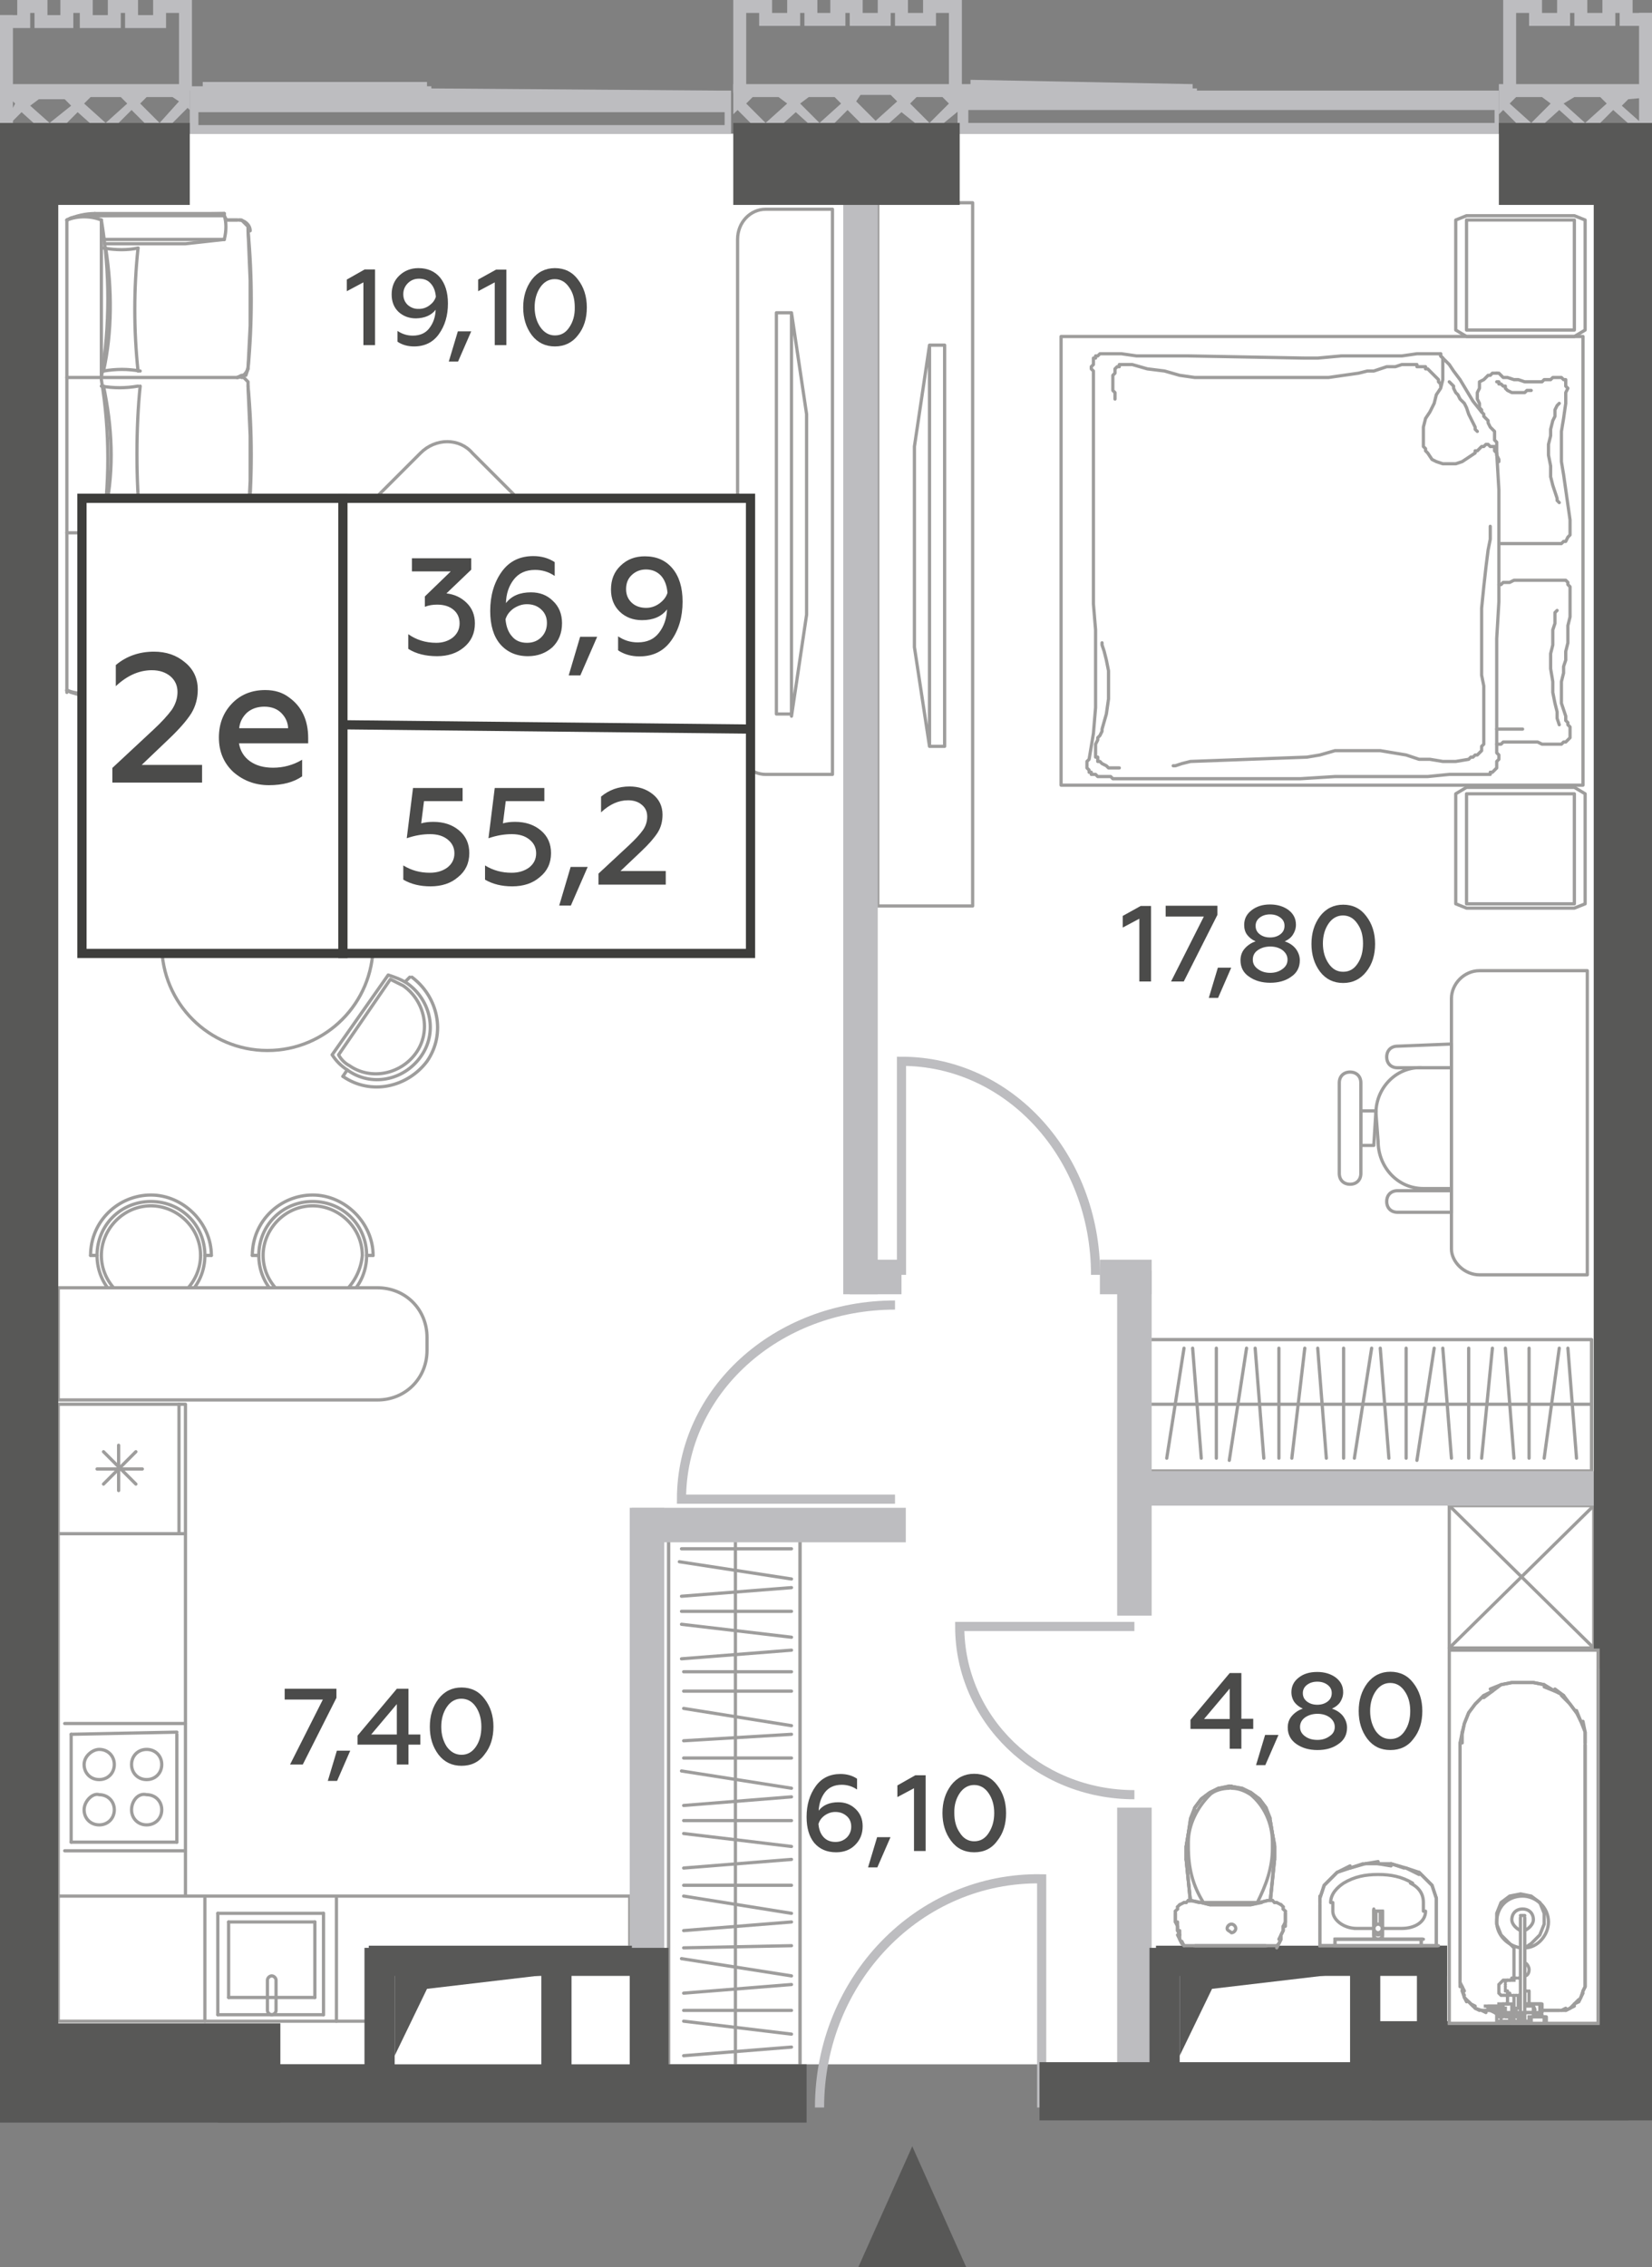 <?xml version="1.0" encoding="utf-8"?>
<!-- Generator: Adobe Illustrator 27.6.1, SVG Export Plug-In . SVG Version: 6.00 Build 0)  -->
<svg version="1.1" id="Layer_1" xmlns="http://www.w3.org/2000/svg" xmlns:xlink="http://www.w3.org/1999/xlink" x="0px" y="0px"
	 width="76.6px" height="105.1px" viewBox="0 0 76.6 105.1" enable-background="new 0 0 76.6 105.1" xml:space="preserve">
<rect x="0" y="0" width="76.6" height="105.1" fill="#808080" stroke="none"/>
<g id="Flats">
	<rect id="fl_12" x="2.7" y="6.2" fill="#FFFFFF" width="71.2" height="89.5"/>
</g>
<g id="objects">
	<g>
		<g>
			<g>
				<defs>
					<rect id="SVGID_00000145758409996352688460000012932504177643263916_" x="53.3" y="62.1" width="20.5" height="6.1"/>
				</defs>
				<clipPath id="SVGID_00000039098335515981698170000001451436271535495865_">
					<use xlink:href="#SVGID_00000145758409996352688460000012932504177643263916_"  overflow="visible"/>
				</clipPath>
				<g clip-path="url(#SVGID_00000039098335515981698170000001451436271535495865_)">
					
						<polygon fill="none" stroke="#9E9D9C" stroke-width="0.15" stroke-linecap="round" stroke-linejoin="round" stroke-miterlimit="10" points="
						51.6,68.2 73.8,68.2 73.8,64.7 73.8,62.1 51.6,62.1 51.6,64.7 					"/>
					
						<line fill="none" stroke="#9E9D9C" stroke-width="0.15" stroke-linecap="round" stroke-linejoin="round" stroke-miterlimit="10" x1="51.7" y1="65.1" x2="73.8" y2="65.1"/>
					<g>
						
							<line fill="none" stroke="#9E9D9C" stroke-width="0.15" stroke-linecap="round" stroke-linejoin="round" stroke-miterlimit="10" x1="72.7" y1="62.5" x2="73.1" y2="67.6"/>
						
							<line fill="none" stroke="#9E9D9C" stroke-width="0.15" stroke-linecap="round" stroke-linejoin="round" stroke-miterlimit="10" x1="72.3" y1="62.5" x2="71.6" y2="67.6"/>
					</g>
					
						<line fill="none" stroke="#9E9D9C" stroke-width="0.15" stroke-linecap="round" stroke-linejoin="round" stroke-miterlimit="10" x1="70.9" y1="62.5" x2="70.9" y2="67.6"/>
					<g>
						
							<line fill="none" stroke="#9E9D9C" stroke-width="0.15" stroke-linecap="round" stroke-linejoin="round" stroke-miterlimit="10" x1="69.8" y1="62.5" x2="70.2" y2="67.6"/>
						
							<line fill="none" stroke="#9E9D9C" stroke-width="0.15" stroke-linecap="round" stroke-linejoin="round" stroke-miterlimit="10" x1="69.2" y1="62.5" x2="68.7" y2="67.6"/>
						
							<line fill="none" stroke="#9E9D9C" stroke-width="0.15" stroke-linecap="round" stroke-linejoin="round" stroke-miterlimit="10" x1="68.1" y1="62.5" x2="68.1" y2="67.6"/>
						
							<line fill="none" stroke="#9E9D9C" stroke-width="0.15" stroke-linecap="round" stroke-linejoin="round" stroke-miterlimit="10" x1="53.3" y1="62.5" x2="53.3" y2="67.6"/>
						
							<line fill="none" stroke="#9E9D9C" stroke-width="0.15" stroke-linecap="round" stroke-linejoin="round" stroke-miterlimit="10" x1="52.4" y1="62.5" x2="52.4" y2="67.6"/>
						
							<line fill="none" stroke="#9E9D9C" stroke-width="0.15" stroke-linecap="round" stroke-linejoin="round" stroke-miterlimit="10" x1="66.9" y1="62.5" x2="67.3" y2="67.6"/>
						
							<line fill="none" stroke="#9E9D9C" stroke-width="0.15" stroke-linecap="round" stroke-linejoin="round" stroke-miterlimit="10" x1="66.5" y1="62.5" x2="65.7" y2="67.7"/>
						
							<line fill="none" stroke="#9E9D9C" stroke-width="0.15" stroke-linecap="round" stroke-linejoin="round" stroke-miterlimit="10" x1="65.2" y1="62.5" x2="65.2" y2="67.6"/>
						
							<line fill="none" stroke="#9E9D9C" stroke-width="0.15" stroke-linecap="round" stroke-linejoin="round" stroke-miterlimit="10" x1="64" y1="62.5" x2="64.4" y2="67.6"/>
						
							<line fill="none" stroke="#9E9D9C" stroke-width="0.15" stroke-linecap="round" stroke-linejoin="round" stroke-miterlimit="10" x1="63.6" y1="62.5" x2="62.8" y2="67.6"/>
					</g>
					<g>
						
							<line fill="none" stroke="#9E9D9C" stroke-width="0.15" stroke-linecap="round" stroke-linejoin="round" stroke-miterlimit="10" x1="61.1" y1="62.5" x2="61.5" y2="67.6"/>
						
							<line fill="none" stroke="#9E9D9C" stroke-width="0.15" stroke-linecap="round" stroke-linejoin="round" stroke-miterlimit="10" x1="60.5" y1="62.5" x2="59.9" y2="67.6"/>
						
							<line fill="none" stroke="#9E9D9C" stroke-width="0.15" stroke-linecap="round" stroke-linejoin="round" stroke-miterlimit="10" x1="59.3" y1="62.5" x2="59.3" y2="67.6"/>
						
							<line fill="none" stroke="#9E9D9C" stroke-width="0.15" stroke-linecap="round" stroke-linejoin="round" stroke-miterlimit="10" x1="58.2" y1="62.5" x2="58.6" y2="67.6"/>
						
							<line fill="none" stroke="#9E9D9C" stroke-width="0.15" stroke-linecap="round" stroke-linejoin="round" stroke-miterlimit="10" x1="57.8" y1="62.5" x2="57" y2="67.7"/>
						
							<line fill="none" stroke="#9E9D9C" stroke-width="0.15" stroke-linecap="round" stroke-linejoin="round" stroke-miterlimit="10" x1="56.4" y1="62.5" x2="56.4" y2="67.6"/>
						
							<line fill="none" stroke="#9E9D9C" stroke-width="0.15" stroke-linecap="round" stroke-linejoin="round" stroke-miterlimit="10" x1="55.3" y1="62.5" x2="55.7" y2="67.6"/>
						
							<line fill="none" stroke="#9E9D9C" stroke-width="0.15" stroke-linecap="round" stroke-linejoin="round" stroke-miterlimit="10" x1="54.9" y1="62.5" x2="54.1" y2="67.6"/>
					</g>
					
						<line fill="none" stroke="#9E9D9C" stroke-width="0.15" stroke-linecap="round" stroke-linejoin="round" stroke-miterlimit="10" x1="62.3" y1="62.5" x2="62.3" y2="67.6"/>
				</g>
			</g>
		</g>
		<g>
			
				<rect id="SVGID_1_" x="53.3" y="62.1" fill="none" stroke="#9E9D9C" stroke-width="0.15" stroke-linecap="round" stroke-linejoin="round" stroke-miterlimit="10" width="20.5" height="6.1"/>
		</g>
	</g>
	<g>
		<g>
			<g>
				<defs>
					<rect id="SVGID_00000089542331861242749770000009174009060350710939_" x="31" y="71.2" width="6.1" height="25.9"/>
				</defs>
				<clipPath id="SVGID_00000049189447433162700220000017139420502051656639_">
					<use xlink:href="#SVGID_00000089542331861242749770000009174009060350710939_"  overflow="visible"/>
				</clipPath>
				
					<polygon clip-path="url(#SVGID_00000049189447433162700220000017139420502051656639_)" fill="none" stroke="#9E9D9C" stroke-width="0.15" stroke-linecap="round" stroke-linejoin="round" stroke-miterlimit="10" points="
					31,71.4 31,98.9 34.5,98.9 37.1,98.9 37.1,71.4 34.5,71.4 				"/>
			</g>
		</g>
		<g>
			<g>
				<defs>
					<rect id="SVGID_00000153690265385105282230000015920737611155621288_" x="31" y="71.2" width="6.1" height="25.9"/>
				</defs>
				<clipPath id="SVGID_00000052076883281524391250000005493533667299047347_">
					<use xlink:href="#SVGID_00000153690265385105282230000015920737611155621288_"  overflow="visible"/>
				</clipPath>
				
					<line clip-path="url(#SVGID_00000052076883281524391250000005493533667299047347_)" fill="none" stroke="#9E9D9C" stroke-width="0.15" stroke-linecap="round" stroke-linejoin="round" stroke-miterlimit="10" x1="34.1" y1="71.3" x2="34.1" y2="98.9"/>
			</g>
		</g>
		<g>
			<g>
				<defs>
					<rect id="SVGID_00000145759253823574793000000004846865059123058087_" x="31" y="71.2" width="6.1" height="25.9"/>
				</defs>
				<clipPath id="SVGID_00000083078411637798360270000010028074359558272927_">
					<use xlink:href="#SVGID_00000145759253823574793000000004846865059123058087_"  overflow="visible"/>
				</clipPath>
				<g clip-path="url(#SVGID_00000083078411637798360270000010028074359558272927_)">
					
						<line fill="none" stroke="#9E9D9C" stroke-width="0.15" stroke-linecap="round" stroke-linejoin="round" stroke-miterlimit="10" x1="36.7" y1="97.8" x2="31.7" y2="98.2"/>
					
						<line fill="none" stroke="#9E9D9C" stroke-width="0.15" stroke-linecap="round" stroke-linejoin="round" stroke-miterlimit="10" x1="36.7" y1="97.4" x2="31.7" y2="96.7"/>
				</g>
			</g>
		</g>
		<g>
			<g>
				<defs>
					<rect id="SVGID_00000037687100417715158570000012901529991232202173_" x="31" y="71.2" width="6.1" height="25.9"/>
				</defs>
				<clipPath id="SVGID_00000034049857381740038670000006440023667130975626_">
					<use xlink:href="#SVGID_00000037687100417715158570000012901529991232202173_"  overflow="visible"/>
				</clipPath>
				
					<line clip-path="url(#SVGID_00000034049857381740038670000006440023667130975626_)" fill="none" stroke="#9E9D9C" stroke-width="0.15" stroke-linecap="round" stroke-linejoin="round" stroke-miterlimit="10" x1="36.7" y1="96" x2="31.7" y2="96"/>
			</g>
		</g>
		<g>
			<g>
				<defs>
					<rect id="SVGID_00000168105451408944294170000014509753021123280518_" x="31" y="71.2" width="6.1" height="25.9"/>
				</defs>
				<clipPath id="SVGID_00000080173931928449401140000003810017666456889530_">
					<use xlink:href="#SVGID_00000168105451408944294170000014509753021123280518_"  overflow="visible"/>
				</clipPath>
				
					<line clip-path="url(#SVGID_00000080173931928449401140000003810017666456889530_)" fill="none" stroke="#9E9D9C" stroke-width="0.15" stroke-linecap="round" stroke-linejoin="round" stroke-miterlimit="10" x1="36.7" y1="94.9" x2="31.7" y2="95.3"/>
			</g>
		</g>
		<g>
			<g>
				<defs>
					<rect id="SVGID_00000060728902389238119240000000356572124046382238_" x="31" y="71.2" width="6.1" height="25.9"/>
				</defs>
				<clipPath id="SVGID_00000074441561945794328200000010541953355221835410_">
					<use xlink:href="#SVGID_00000060728902389238119240000000356572124046382238_"  overflow="visible"/>
				</clipPath>
				
					<line clip-path="url(#SVGID_00000074441561945794328200000010541953355221835410_)" fill="none" stroke="#9E9D9C" stroke-width="0.15" stroke-linecap="round" stroke-linejoin="round" stroke-miterlimit="10" x1="36.7" y1="94.3" x2="31.7" y2="93.7"/>
			</g>
		</g>
		<g>
			<g>
				<defs>
					<rect id="SVGID_00000034054212160959424510000018232990284333391549_" x="31" y="71.2" width="6.1" height="25.9"/>
				</defs>
				<clipPath id="SVGID_00000106111198463242886890000017355495762541277111_">
					<use xlink:href="#SVGID_00000034054212160959424510000018232990284333391549_"  overflow="visible"/>
				</clipPath>
				
					<line clip-path="url(#SVGID_00000106111198463242886890000017355495762541277111_)" fill="none" stroke="#9E9D9C" stroke-width="0.15" stroke-linecap="round" stroke-linejoin="round" stroke-miterlimit="10" x1="36.7" y1="93.2" x2="31.7" y2="93.2"/>
			</g>
		</g>
		<g>
			<g>
				<defs>
					<rect id="SVGID_00000017490217146937067100000014063159362831927450_" x="31" y="71.2" width="6.1" height="25.9"/>
				</defs>
				<clipPath id="SVGID_00000130619634065349205330000000589764405421574333_">
					<use xlink:href="#SVGID_00000017490217146937067100000014063159362831927450_"  overflow="visible"/>
				</clipPath>
				
					<line clip-path="url(#SVGID_00000130619634065349205330000000589764405421574333_)" fill="none" stroke="#9E9D9C" stroke-width="0.15" stroke-linecap="round" stroke-linejoin="round" stroke-miterlimit="10" x1="36.7" y1="78.4" x2="31.7" y2="78.4"/>
			</g>
		</g>
		<g>
			<g>
				<defs>
					<rect id="SVGID_00000008833399302225215910000013438924673602554505_" x="31" y="71.2" width="6.1" height="25.9"/>
				</defs>
				<clipPath id="SVGID_00000010280128772651739310000017114762404474094228_">
					<use xlink:href="#SVGID_00000008833399302225215910000013438924673602554505_"  overflow="visible"/>
				</clipPath>
				
					<line clip-path="url(#SVGID_00000010280128772651739310000017114762404474094228_)" fill="none" stroke="#9E9D9C" stroke-width="0.15" stroke-linecap="round" stroke-linejoin="round" stroke-miterlimit="10" x1="36.7" y1="77.5" x2="31.7" y2="77.5"/>
			</g>
		</g>
		<g>
			<g>
				<defs>
					<rect id="SVGID_00000168831041043915371150000010899089442124908202_" x="31" y="71.2" width="6.1" height="25.9"/>
				</defs>
				<clipPath id="SVGID_00000051378805553261995320000012788407064202793876_">
					<use xlink:href="#SVGID_00000168831041043915371150000010899089442124908202_"  overflow="visible"/>
				</clipPath>
				
					<line clip-path="url(#SVGID_00000051378805553261995320000012788407064202793876_)" fill="none" stroke="#9E9D9C" stroke-width="0.15" stroke-linecap="round" stroke-linejoin="round" stroke-miterlimit="10" x1="36.7" y1="92" x2="31.7" y2="92.4"/>
			</g>
		</g>
		<g>
			<g>
				<defs>
					<rect id="SVGID_00000089532881778589571190000007084742891676556223_" x="31" y="71.2" width="6.1" height="25.9"/>
				</defs>
				<clipPath id="SVGID_00000077294027072129815660000008590825064701244823_">
					<use xlink:href="#SVGID_00000089532881778589571190000007084742891676556223_"  overflow="visible"/>
				</clipPath>
				
					<line clip-path="url(#SVGID_00000077294027072129815660000008590825064701244823_)" fill="none" stroke="#9E9D9C" stroke-width="0.15" stroke-linecap="round" stroke-linejoin="round" stroke-miterlimit="10" x1="36.7" y1="91.6" x2="31.6" y2="90.8"/>
			</g>
		</g>
		<g>
			<g>
				<defs>
					<rect id="SVGID_00000183239078851246052680000013550235215821800370_" x="31" y="71.2" width="6.1" height="25.9"/>
				</defs>
				<clipPath id="SVGID_00000082344667913382739820000008118726544701485997_">
					<use xlink:href="#SVGID_00000183239078851246052680000013550235215821800370_"  overflow="visible"/>
				</clipPath>
				
					<line clip-path="url(#SVGID_00000082344667913382739820000008118726544701485997_)" fill="none" stroke="#9E9D9C" stroke-width="0.15" stroke-linecap="round" stroke-linejoin="round" stroke-miterlimit="10" x1="36.7" y1="90.2" x2="31.7" y2="90.3"/>
			</g>
		</g>
		<g>
			<g>
				<defs>
					<rect id="SVGID_00000153672523495728925370000012433365465821487761_" x="31" y="71.2" width="6.1" height="25.9"/>
				</defs>
				<clipPath id="SVGID_00000175316223139542087020000005813196840185664662_">
					<use xlink:href="#SVGID_00000153672523495728925370000012433365465821487761_"  overflow="visible"/>
				</clipPath>
				
					<line clip-path="url(#SVGID_00000175316223139542087020000005813196840185664662_)" fill="none" stroke="#9E9D9C" stroke-width="0.15" stroke-linecap="round" stroke-linejoin="round" stroke-miterlimit="10" x1="36.7" y1="89.1" x2="31.7" y2="89.5"/>
			</g>
		</g>
		<g>
			<g>
				<defs>
					<rect id="SVGID_00000012440953666489968980000001070328367394716092_" x="31" y="71.2" width="6.1" height="25.9"/>
				</defs>
				<clipPath id="SVGID_00000106110907774614827990000000544934375489216431_">
					<use xlink:href="#SVGID_00000012440953666489968980000001070328367394716092_"  overflow="visible"/>
				</clipPath>
				
					<line clip-path="url(#SVGID_00000106110907774614827990000000544934375489216431_)" fill="none" stroke="#9E9D9C" stroke-width="0.15" stroke-linecap="round" stroke-linejoin="round" stroke-miterlimit="10" x1="36.7" y1="88.7" x2="31.7" y2="87.9"/>
			</g>
		</g>
		<g>
			<g>
				<defs>
					<rect id="SVGID_00000181082585328739732170000013011046728121697713_" x="31" y="71.2" width="6.1" height="25.9"/>
				</defs>
				<clipPath id="SVGID_00000029749909727478616150000007493506530046797702_">
					<use xlink:href="#SVGID_00000181082585328739732170000013011046728121697713_"  overflow="visible"/>
				</clipPath>
				<g clip-path="url(#SVGID_00000029749909727478616150000007493506530046797702_)">
					
						<line fill="none" stroke="#9E9D9C" stroke-width="0.15" stroke-linecap="round" stroke-linejoin="round" stroke-miterlimit="10" x1="36.7" y1="86.2" x2="31.7" y2="86.6"/>
					
						<line fill="none" stroke="#9E9D9C" stroke-width="0.15" stroke-linecap="round" stroke-linejoin="round" stroke-miterlimit="10" x1="31.7" y1="85" x2="36.7" y2="85.6"/>
					
						<line fill="none" stroke="#9E9D9C" stroke-width="0.15" stroke-linecap="round" stroke-linejoin="round" stroke-miterlimit="10" x1="36.7" y1="84.4" x2="31.7" y2="84.4"/>
					
						<line fill="none" stroke="#9E9D9C" stroke-width="0.15" stroke-linecap="round" stroke-linejoin="round" stroke-miterlimit="10" x1="36.7" y1="83.3" x2="31.7" y2="83.7"/>
					
						<line fill="none" stroke="#9E9D9C" stroke-width="0.15" stroke-linecap="round" stroke-linejoin="round" stroke-miterlimit="10" x1="36.7" y1="82.9" x2="31.6" y2="82.1"/>
					
						<line fill="none" stroke="#9E9D9C" stroke-width="0.15" stroke-linecap="round" stroke-linejoin="round" stroke-miterlimit="10" x1="36.7" y1="81.5" x2="31.7" y2="81.5"/>
					
						<line fill="none" stroke="#9E9D9C" stroke-width="0.15" stroke-linecap="round" stroke-linejoin="round" stroke-miterlimit="10" x1="36.7" y1="80.4" x2="31.7" y2="80.7"/>
					
						<line fill="none" stroke="#9E9D9C" stroke-width="0.15" stroke-linecap="round" stroke-linejoin="round" stroke-miterlimit="10" x1="36.7" y1="80" x2="31.7" y2="79.2"/>
				</g>
			</g>
		</g>
		<g>
			<g>
				<defs>
					<rect id="SVGID_00000063629129914920632850000018073995393186292902_" x="31" y="71.2" width="6.1" height="25.9"/>
				</defs>
				<clipPath id="SVGID_00000042711982092536120340000004407562329157809802_">
					<use xlink:href="#SVGID_00000063629129914920632850000018073995393186292902_"  overflow="visible"/>
				</clipPath>
				
					<line clip-path="url(#SVGID_00000042711982092536120340000004407562329157809802_)" fill="none" stroke="#9E9D9C" stroke-width="0.15" stroke-linecap="round" stroke-linejoin="round" stroke-miterlimit="10" x1="36.7" y1="87.4" x2="31.7" y2="87.4"/>
			</g>
		</g>
		<g>
			<g>
				<defs>
					<rect id="SVGID_00000149372909677439177210000015181733282619066006_" x="31" y="71.2" width="6.1" height="25.9"/>
				</defs>
				<clipPath id="SVGID_00000093171054551774994350000009658618450204831635_">
					<use xlink:href="#SVGID_00000149372909677439177210000015181733282619066006_"  overflow="visible"/>
				</clipPath>
				
					<line clip-path="url(#SVGID_00000093171054551774994350000009658618450204831635_)" fill="none" stroke="#9E9D9C" stroke-width="0.15" stroke-linecap="round" stroke-linejoin="round" stroke-miterlimit="10" x1="36.7" y1="68.7" x2="31.6" y2="68.7"/>
			</g>
		</g>
		<g>
			<g>
				<defs>
					<rect id="SVGID_00000070114074403777325980000016732573367383073972_" x="31" y="71.2" width="6.1" height="25.9"/>
				</defs>
				<clipPath id="SVGID_00000044882999561470714950000007415582283364439195_">
					<use xlink:href="#SVGID_00000070114074403777325980000016732573367383073972_"  overflow="visible"/>
				</clipPath>
				<g clip-path="url(#SVGID_00000044882999561470714950000007415582283364439195_)">
					
						<line fill="none" stroke="#9E9D9C" stroke-width="0.15" stroke-linecap="round" stroke-linejoin="round" stroke-miterlimit="10" x1="36.7" y1="76.5" x2="31.6" y2="76.9"/>
					
						<line fill="none" stroke="#9E9D9C" stroke-width="0.15" stroke-linecap="round" stroke-linejoin="round" stroke-miterlimit="10" x1="36.7" y1="75.9" x2="31.6" y2="75.3"/>
					
						<line fill="none" stroke="#9E9D9C" stroke-width="0.15" stroke-linecap="round" stroke-linejoin="round" stroke-miterlimit="10" x1="36.7" y1="74.7" x2="31.6" y2="74.7"/>
					
						<line fill="none" stroke="#9E9D9C" stroke-width="0.15" stroke-linecap="round" stroke-linejoin="round" stroke-miterlimit="10" x1="36.7" y1="73.6" x2="31.6" y2="74"/>
					
						<line fill="none" stroke="#9E9D9C" stroke-width="0.15" stroke-linecap="round" stroke-linejoin="round" stroke-miterlimit="10" x1="36.7" y1="73.2" x2="31.5" y2="72.4"/>
					
						<line fill="none" stroke="#9E9D9C" stroke-width="0.15" stroke-linecap="round" stroke-linejoin="round" stroke-miterlimit="10" x1="36.7" y1="71.8" x2="31.6" y2="71.8"/>
					
						<line fill="none" stroke="#9E9D9C" stroke-width="0.15" stroke-linecap="round" stroke-linejoin="round" stroke-miterlimit="10" x1="36.7" y1="70.7" x2="31.6" y2="71.1"/>
					
						<line fill="none" stroke="#9E9D9C" stroke-width="0.15" stroke-linecap="round" stroke-linejoin="round" stroke-miterlimit="10" x1="36.7" y1="70.3" x2="31.6" y2="69.5"/>
				</g>
			</g>
		</g>
		<g>
			
				<rect id="SVGID_3_" x="31" y="71.2" fill="none" stroke="#9E9D9C" stroke-width="0.15" stroke-linecap="round" stroke-linejoin="round" stroke-miterlimit="10" width="6.1" height="25.9"/>
		</g>
	</g>
	<g>
		
			<path fill="none" stroke="#9E9D9C" stroke-width="0.15" stroke-linecap="round" stroke-linejoin="round" stroke-miterlimit="10" d="
			M63.8,51.6c0-1.2,1-2.2,2.2-2.1h1.3v5.7h-2.5c-0.3,0-0.5,0.2-0.5,0.5l0,0c0,0.3,0.2,0.5,0.5,0.5h2.5v-1.1H66c-1.2,0-2.1-1-2.1-2.2
			L63.8,51.6L63.8,51.6z"/>
		
			<path fill="none" stroke="#9E9D9C" stroke-width="0.15" stroke-linecap="round" stroke-linejoin="round" stroke-miterlimit="10" d="
			M62.1,50.2c0-0.3,0.2-0.5,0.5-0.5l0,0c0.3,0,0.5,0.2,0.5,0.5v4.2c0,0.3-0.2,0.5-0.5,0.5l0,0c-0.3,0-0.5-0.2-0.5-0.5V50.2
			L62.1,50.2z"/>
		
			<polygon fill="none" stroke="#9E9D9C" stroke-width="0.15" stroke-linecap="round" stroke-linejoin="round" stroke-miterlimit="10" points="
			63.1,51.5 63.8,51.5 63.7,53.1 63.1,53.1 		"/>
		
			<path fill="none" stroke="#9E9D9C" stroke-width="0.15" stroke-linecap="round" stroke-linejoin="round" stroke-miterlimit="10" d="
			M67.3,48.4v1.1h-2.5c-0.3,0-0.5-0.2-0.5-0.5l0,0c0-0.3,0.2-0.5,0.5-0.5L67.3,48.4L67.3,48.4z"/>
	</g>
	
		<path fill="none" stroke="#9E9D9C" stroke-width="0.15" stroke-linecap="round" stroke-linejoin="round" stroke-miterlimit="10" d="
		M68.6,59.1h5V45h-5c-0.7,0-1.3,0.6-1.3,1.3v11.6C67.3,58.5,67.9,59.1,68.6,59.1z"/>
	<g>
		
			<polyline fill="none" stroke="#9E9D9C" stroke-width="0.15" stroke-linecap="round" stroke-linejoin="round" stroke-miterlimit="10" points="
			67.5,36.8 67.5,41.9 68,42.1 73,42.1 73.5,41.9 73.5,36.8 73,36.5 68,36.5 67.5,36.8 		"/>
		
			<polyline fill="none" stroke="#9E9D9C" stroke-width="0.15" stroke-linecap="round" stroke-linejoin="round" stroke-miterlimit="10" points="
			67.5,10.2 67.5,15.3 68,15.6 73,15.6 73.5,15.3 73.5,10.2 73,10 68,10 67.5,10.2 		"/>
		
			<rect x="49.2" y="15.6" fill="none" stroke="#9E9D9C" stroke-width="0.15" stroke-linecap="round" stroke-linejoin="round" stroke-miterlimit="10" width="24.2" height="20.8"/>
		
			<polyline fill="none" stroke="#9E9D9C" stroke-width="0.15" stroke-linecap="round" stroke-linejoin="round" stroke-miterlimit="10" points="
			68,10.2 73,10.2 73,15.3 68,15.3 68,10.2 		"/>
		
			<polyline fill="none" stroke="#9E9D9C" stroke-width="0.15" stroke-linecap="round" stroke-linejoin="round" stroke-miterlimit="10" points="
			68.8,35.9 68.6,35.9 68.1,35.9 67.2,35.9 66.2,36 64.9,36 63.4,36 61.9,36 60.3,36.1 55.1,36.1 54.6,36.1 54.2,36.1 53.7,36.1 
			53.3,36.1 52.8,36.1 52.4,36.1 51.9,36.1 51.8,36.1 51.6,36.1 51.5,36 51.3,36 51.2,36 51.1,36 50.9,36 50.8,35.9 50.7,35.9 
			50.7,35.9 50.6,35.9 50.6,35.8 50.6,35.8 50.5,35.8 50.5,35.8 50.5,35.7 50.4,35.6 50.4,35.6 50.4,35.5 50.4,35.4 50.4,35.4 
			50.4,35.3 50.5,35.2 50.5,35.2 50.7,34 50.8,32.8 50.8,31.6 50.8,30.4 50.8,29.2 50.7,28 50.7,26.8 50.7,25.6 50.7,24.6 
			50.7,23.5 50.7,22.5 50.7,21.4 50.7,20.4 50.7,19.4 50.7,18.3 50.7,17.3 50.7,17.2 50.6,17.1 50.6,17 50.7,16.9 50.7,16.8 
			50.7,16.7 50.7,16.6 50.8,16.6 50.8,16.5 50.9,16.5 51,16.4 51.1,16.4 51.2,16.4 51.3,16.4 51.3,16.4 51.4,16.4 52,16.4 
			52.7,16.5 53.3,16.5 53.9,16.5 54.5,16.5 55.1,16.5 60.5,16.6 61.1,16.6 62.2,16.5 63.2,16.5 64.2,16.5 65,16.5 65.7,16.4 
			66.3,16.4 66.7,16.4 66.8,16.4 66.8,16.5 66.9,16.6 67.2,16.9 67.4,17.2 67.7,17.6 68,18.1 68.3,18.6 68.7,19.1 68.8,19.2 
			68.8,19.3 69,19.5 69,19.6 69.1,19.8 69.2,19.9 69.3,20 69.3,20.2 69.3,20.3 69.3,20.4 69.4,20.5 69.4,20.6 69.4,20.7 69.4,20.8 
			69.4,20.9 69.4,21 69.5,22.7 69.5,24.4 69.5,26.2 69.5,27.9 69.4,29.6 69.4,31.3 69.4,33.1 69.4,34.8 69.4,34.9 69.5,35 
			69.5,35.2 69.4,35.3 69.4,35.4 69.4,35.5 69.4,35.6 69.3,35.7 69.2,35.8 69.1,35.8 69.1,35.9 69,35.9 68.9,35.9 68.9,35.9 
			68.8,35.9 		"/>
		
			<polyline fill="none" stroke="#9E9D9C" stroke-width="0.15" stroke-linecap="round" stroke-linejoin="round" stroke-miterlimit="10" points="
			66.8,16.4 66.8,16.4 66.8,16.5 66.8,16.5 66.9,16.6 66.9,16.7 66.9,16.9 66.9,17 66.9,17.2 66.9,17.6 66.8,18 66.6,18.3 
			66.5,18.7 66.3,19.1 66.1,19.4 66,19.8 66,20.2 66,20.3 66,20.4 66,20.5 66,20.6 66,20.7 66.1,20.8 66.1,20.9 66.2,21 66.4,21.3 
			66.6,21.4 66.9,21.5 67.2,21.5 67.5,21.5 67.8,21.4 68.1,21.2 68.4,21 68.4,20.9 68.5,20.9 68.6,20.8 68.7,20.7 68.7,20.7 
			68.8,20.7 68.9,20.6 69,20.6 69.1,20.7 69.3,20.7 69.3,20.9 69.4,21 69.4,21.1 69.5,21.3 69.5,21.3 69.5,21.4 		"/>
		
			<polyline fill="none" stroke="#9E9D9C" stroke-width="0.15" stroke-linecap="round" stroke-linejoin="round" stroke-miterlimit="10" points="
			66.8,17.9 66.8,17.8 66.8,17.8 66.7,17.7 66.7,17.6 66.6,17.5 66.5,17.4 66.4,17.3 66.3,17.2 66.2,17.1 66.1,17.1 66.1,17 66,17 
			65.9,17 65.8,17 65.7,17 65.7,16.9 65.3,16.9 65,16.9 64.7,17 64.3,17 64,17.1 63.7,17.2 63.4,17.2 63,17.3 62.3,17.4 61.6,17.5 
			60.9,17.5 55.4,17.5 54.7,17.4 54,17.2 53.2,17.1 52.5,16.9 52.5,16.9 52.4,16.9 52.3,16.9 52.2,16.9 52.2,16.9 52.1,16.9 
			52,16.9 51.9,16.9 51.9,17 51.8,17 51.7,17.1 51.7,17.2 51.7,17.3 51.6,17.4 51.6,17.5 51.6,17.6 51.6,17.7 51.6,17.9 51.6,18.1 
			51.7,18.2 51.7,18.3 51.7,18.4 51.7,18.5 		"/>
		
			<polyline fill="none" stroke="#9E9D9C" stroke-width="0.15" stroke-linecap="round" stroke-linejoin="round" stroke-miterlimit="10" points="
			69.1,24.4 69.1,24.6 69.1,25 69,25.5 68.9,26.3 68.8,27.2 68.7,28.2 68.7,29.2 68.7,30.3 68.7,30.8 68.7,31.3 68.8,31.8 
			68.8,32.2 68.8,32.7 68.8,33.2 68.8,33.7 68.8,34.2 68.8,34.2 68.8,34.3 68.8,34.4 68.8,34.5 68.8,34.5 68.7,34.6 68.7,34.7 
			68.7,34.8 68.6,34.9 68.6,34.9 68.5,35 68.4,35 68.3,35.1 68.2,35.1 68.2,35.1 68.1,35.2 67.5,35.3 66.9,35.3 66.3,35.2 
			65.8,35.2 65.2,35 64.6,34.9 64,34.8 63.4,34.8 62.7,34.8 61.9,34.8 61.2,35 60.6,35.1 55.2,35.3 54.8,35.4 54.5,35.5 54.4,35.5 
					"/>
		
			<polyline fill="none" stroke="#9E9D9C" stroke-width="0.15" stroke-linecap="round" stroke-linejoin="round" stroke-miterlimit="10" points="
			68.7,19.1 68.7,19 68.6,18.9 68.6,18.7 68.5,18.5 68.5,18.2 68.6,18 68.6,17.7 68.8,17.6 68.9,17.5 69,17.4 69.1,17.4 69.2,17.3 
			69.3,17.3 69.4,17.3 69.4,17.3 		"/>
		
			<polyline fill="none" stroke="#9E9D9C" stroke-width="0.15" stroke-linecap="round" stroke-linejoin="round" stroke-miterlimit="10" points="
			68.5,20 68.5,20 68.4,19.9 68.4,19.8 68.3,19.6 68.2,19.4 68.1,19.2 68,18.9 67.9,18.7 67.7,18.5 67.6,18.3 67.5,18.2 67.4,18 
			67.4,17.9 67.3,17.8 67.2,17.7 		"/>
		
			<polyline fill="none" stroke="#9E9D9C" stroke-width="0.15" stroke-linecap="round" stroke-linejoin="round" stroke-miterlimit="10" points="
			51.1,29.8 51.1,29.9 51.2,30.2 51.3,30.6 51.4,31.1 51.4,31.7 51.4,32.4 51.3,33.1 51.1,33.8 51.1,33.9 51,34.1 50.9,34.2 
			50.9,34.3 50.8,34.5 50.8,34.6 50.8,34.8 50.8,34.9 50.8,35 50.8,35.1 50.9,35.1 50.9,35.2 50.9,35.2 50.9,35.2 50.9,35.3 
			51,35.3 51.1,35.4 51.3,35.5 51.4,35.6 51.6,35.6 51.7,35.6 51.8,35.6 51.9,35.6 51.9,35.6 		"/>
		
			<polyline fill="none" stroke="#9E9D9C" stroke-width="0.15" stroke-linecap="round" stroke-linejoin="round" stroke-miterlimit="10" points="
			69.5,27.1 69.5,27.1 69.6,27.1 69.7,27 69.8,27 70,27 70.2,26.9 70.4,26.9 70.6,26.9 70.8,26.9 71,26.9 71.2,26.9 71.4,26.9 
			71.6,26.9 71.9,26.9 72.1,26.9 72.3,26.9 72.3,26.9 72.4,26.9 72.4,26.9 72.4,26.9 72.5,26.9 72.5,26.9 72.6,26.9 72.6,26.9 
			72.6,26.9 72.7,27 72.7,27 72.7,27.1 72.8,27.2 72.8,27.3 72.8,27.4 72.8,27.5 72.8,27.9 72.8,28.3 72.8,28.6 72.7,29 72.7,29.4 
			72.7,29.8 72.6,30.2 72.6,30.6 72.5,30.9 72.5,31.2 72.4,31.6 72.4,31.9 72.4,32.3 72.4,32.6 72.5,32.9 72.6,33.2 72.6,33.4 
			72.7,33.5 72.7,33.6 72.8,33.7 72.8,33.8 72.8,33.9 72.8,34 72.8,34.2 72.7,34.3 72.7,34.3 72.6,34.4 72.5,34.4 72.4,34.5 
			72.3,34.5 72.2,34.5 72.2,34.5 72,34.5 71.9,34.5 71.7,34.5 71.6,34.5 71.5,34.5 71.3,34.4 71.2,34.4 71,34.4 70.7,34.4 
			70.4,34.4 70.2,34.4 69.9,34.4 69.7,34.4 69.6,34.5 69.5,34.5 69.4,34.5 		"/>
		
			<polyline fill="none" stroke="#9E9D9C" stroke-width="0.15" stroke-linecap="round" stroke-linejoin="round" stroke-miterlimit="10" points="
			72.2,28.3 72.2,28.3 72.1,28.4 72.1,28.6 72.1,28.9 72,29.2 72,29.6 72,29.9 71.9,30.3 71.9,31 72,31.6 72,32.1 72.1,32.6 
			72.2,33 72.2,33.3 72.3,33.6 72.3,33.6 		"/>
		
			<polyline fill="none" stroke="#9E9D9C" stroke-width="0.15" stroke-linecap="round" stroke-linejoin="round" stroke-miterlimit="10" points="
			71,18.1 71,18.1 70.9,18.1 70.8,18.1 70.7,18.2 70.5,18.2 70.3,18.2 70.1,18.2 69.9,18.1 69.8,18 69.8,17.9 69.7,17.9 69.6,17.8 
			69.5,17.8 69.5,17.7 69.4,17.7 		"/>
		
			<polyline fill="none" stroke="#9E9D9C" stroke-width="0.15" stroke-linecap="round" stroke-linejoin="round" stroke-miterlimit="10" points="
			72.3,18.7 72.3,18.7 72.2,18.8 72.1,19 72.1,19.3 72,19.5 71.9,19.9 71.9,20.2 71.8,20.6 71.8,21.1 71.9,21.6 71.9,22.1 72,22.5 
			72.1,22.8 72.2,23.1 72.2,23.2 72.3,23.3 		"/>
		
			<polyline fill="none" stroke="#9E9D9C" stroke-width="0.15" stroke-linecap="round" stroke-linejoin="round" stroke-miterlimit="10" points="
			69.4,17.3 69.5,17.3 69.6,17.4 69.7,17.5 69.9,17.5 70.2,17.6 70.4,17.6 70.7,17.7 71,17.7 71.1,17.7 71.2,17.7 71.4,17.7 
			71.5,17.7 71.6,17.6 71.7,17.6 71.8,17.6 71.9,17.6 72,17.5 72.1,17.5 72.1,17.5 72.2,17.5 72.3,17.5 72.3,17.5 72.4,17.5 
			72.5,17.6 72.6,17.6 72.6,17.7 72.6,17.9 72.7,18 72.6,18.2 72.6,18.3 72.6,18.5 72.6,18.7 72.5,19.4 72.4,20 72.4,20.7 
			72.4,21.4 72.5,22 72.6,22.7 72.7,23.4 72.8,24.1 72.8,24.1 72.8,24.2 72.8,24.3 72.8,24.5 72.8,24.5 72.8,24.6 72.8,24.7 
			72.8,24.8 72.7,24.9 72.6,25.1 72.5,25.1 72.4,25.2 72.2,25.2 72.1,25.2 72,25.2 71.8,25.2 71.4,25.2 71,25.2 70.6,25.2 
			70.3,25.2 70,25.2 69.8,25.2 69.6,25.2 69.6,25.2 		"/>
		
			<polyline fill="none" stroke="#9E9D9C" stroke-width="0.15" stroke-linecap="round" stroke-linejoin="round" stroke-miterlimit="10" points="
			70.6,33.8 70.5,33.8 70.5,33.8 70.4,33.8 70.3,33.8 70.2,33.8 70.1,33.8 69.9,33.8 69.8,33.8 69.7,33.8 69.6,33.8 69.6,33.8 
			69.5,33.8 69.5,33.8 69.4,33.8 69.4,33.8 		"/>
		
			<polyline fill="none" stroke="#9E9D9C" stroke-width="0.15" stroke-linecap="round" stroke-linejoin="round" stroke-miterlimit="10" points="
			68,36.8 73,36.8 73,41.9 68,41.9 68,36.8 		"/>
	</g>
	
		<rect x="40.7" y="9.4" fill="none" stroke="#9E9D9C" stroke-width="0.15" stroke-linecap="round" stroke-linejoin="round" stroke-miterlimit="10" width="4.4" height="32.6"/>
	
		<path fill="none" stroke="#9E9D9C" stroke-width="0.15" stroke-linecap="round" stroke-linejoin="round" stroke-miterlimit="10" d="
		M43.1,34.6V16h0.7v18.6H43.1z M43.1,34.6L42.4,30v-9.3l0.7-4.7"/>
	<g>
		
			<path fill="none" stroke="#9E9D9C" stroke-width="0.15" stroke-linecap="round" stroke-linejoin="round" stroke-miterlimit="10" d="
			M14.5,60.5c-1.2,0-2.3-1-2.3-2.3c0-1.2,1-2.3,2.3-2.3c1.2,0,2.3,1,2.3,2.3C16.7,59.4,15.7,60.5,14.5,60.5"/>
		
			<path fill="none" stroke="#9E9D9C" stroke-width="0.15" stroke-linecap="round" stroke-linejoin="round" stroke-miterlimit="10" d="
			M14.5,60.7c-1.4,0-2.5-1.1-2.5-2.5s1.1-2.5,2.5-2.5s2.5,1.1,2.5,2.5C17,59.6,15.9,60.7,14.5,60.7"/>
		
			<line fill="none" stroke="#9E9D9C" stroke-width="0.15" stroke-linecap="round" stroke-linejoin="round" stroke-miterlimit="10" x1="17" y1="58.2" x2="17.3" y2="58.2"/>
		
			<path fill="none" stroke="#9E9D9C" stroke-width="0.15" stroke-linecap="round" stroke-linejoin="round" stroke-miterlimit="10" d="
			M11.7,58.2c0-1.6,1.3-2.8,2.8-2.8s2.8,1.3,2.8,2.8"/>
		
			<line fill="none" stroke="#9E9D9C" stroke-width="0.15" stroke-linecap="round" stroke-linejoin="round" stroke-miterlimit="10" x1="11.7" y1="58.2" x2="12" y2="58.2"/>
	</g>
	<g>
		
			<path fill="none" stroke="#9E9D9C" stroke-width="0.15" stroke-linecap="round" stroke-linejoin="round" stroke-miterlimit="10" d="
			M7,60.5c-1.2,0-2.3-1-2.3-2.3c0-1.2,1-2.3,2.3-2.3c1.2,0,2.3,1,2.3,2.3C9.3,59.4,8.3,60.5,7,60.5"/>
		
			<path fill="none" stroke="#9E9D9C" stroke-width="0.15" stroke-linecap="round" stroke-linejoin="round" stroke-miterlimit="10" d="
			M7,60.7c-1.4,0-2.5-1.1-2.5-2.5s1.1-2.5,2.5-2.5s2.5,1.1,2.5,2.5C9.5,59.6,8.4,60.7,7,60.7"/>
		
			<line fill="none" stroke="#9E9D9C" stroke-width="0.15" stroke-linecap="round" stroke-linejoin="round" stroke-miterlimit="10" x1="9.5" y1="58.2" x2="9.8" y2="58.2"/>
		
			<path fill="none" stroke="#9E9D9C" stroke-width="0.15" stroke-linecap="round" stroke-linejoin="round" stroke-miterlimit="10" d="
			M4.2,58.2c0-1.6,1.3-2.8,2.8-2.8s2.8,1.3,2.8,2.8"/>
		
			<line fill="none" stroke="#9E9D9C" stroke-width="0.15" stroke-linecap="round" stroke-linejoin="round" stroke-miterlimit="10" x1="4.2" y1="58.2" x2="4.5" y2="58.2"/>
	</g>
	
		<path fill="#FFFFFF" stroke="#9E9D9C" stroke-width="0.15" stroke-linecap="round" stroke-linejoin="round" stroke-miterlimit="10" d="
		M2.7,64.9v-5.2h14.8c1.3,0,2.3,1,2.3,2.3v0.6c0,1.3-1,2.3-2.3,2.3H2.7"/>
	
		<path fill="none" stroke="#9E9D9C" stroke-width="0.15" stroke-linecap="round" stroke-linejoin="round" stroke-miterlimit="10" d="
		M35.5,9.7h3.1v26.2h-3.1c-0.7,0-1.3-0.6-1.3-1.3V11.1C34.2,10.3,34.8,9.7,35.5,9.7z"/>
	
		<path fill="none" stroke="#9E9D9C" stroke-width="0.15" stroke-linecap="round" stroke-linejoin="round" stroke-miterlimit="10" d="
		M36.7,14.5v18.6H36V14.5H36.7z M36.7,14.5l0.7,4.7v9.3l-0.7,4.7"/>
	<g>
		
			<path fill="none" stroke="#9E9D9C" stroke-width="0.15" stroke-linecap="round" stroke-linejoin="round" stroke-miterlimit="10" d="
			M10.4,31.1c0.1,0.3,0.1,0.7,0,1.1"/>
		
			<path fill="none" stroke="#9E9D9C" stroke-width="0.15" stroke-linecap="round" stroke-linejoin="round" stroke-miterlimit="10" d="
			M11.5,25.2c0.2,2.1,0.2,4.3,0,6.4"/>
		
			<path fill="none" stroke="#9E9D9C" stroke-width="0.15" stroke-linecap="round" stroke-linejoin="round" stroke-miterlimit="10" d="
			M4.7,24.7c0.4,2.4,0.4,4.9,0,7.3"/>
		
			<line fill="none" stroke="#9E9D9C" stroke-width="0.15" stroke-linecap="round" stroke-linejoin="round" stroke-miterlimit="10" x1="10.4" y1="32.2" x2="10.4" y2="32.2"/>
		
			<path fill="none" stroke="#9E9D9C" stroke-width="0.15" stroke-linecap="round" stroke-linejoin="round" stroke-miterlimit="10" d="
			M4.4,32.3c-0.4,0-0.9-0.1-1.3-0.3"/>
		
			<line fill="none" stroke="#9E9D9C" stroke-width="0.15" stroke-linecap="round" stroke-linejoin="round" stroke-miterlimit="10" x1="4.4" y1="32.2" x2="10.4" y2="32.2"/>
		
			<line fill="none" stroke="#9E9D9C" stroke-width="0.15" stroke-linecap="round" stroke-linejoin="round" stroke-miterlimit="10" x1="11.1" y1="32" x2="10.5" y2="32"/>
		
			<line fill="none" stroke="#9E9D9C" stroke-width="0.15" stroke-linecap="round" stroke-linejoin="round" stroke-miterlimit="10" x1="10.4" y1="32.2" x2="3.9" y2="32.2"/>
		
			<path fill="none" stroke="#9E9D9C" stroke-width="0.15" stroke-linecap="round" stroke-linejoin="round" stroke-miterlimit="10" d="
			M11.5,31.5c0,0.2-0.2,0.5-0.5,0.5"/>
		
			<path fill="none" stroke="#9E9D9C" stroke-width="0.15" stroke-linecap="round" stroke-linejoin="round" stroke-miterlimit="10" d="
			M4.7,32c-0.5,0.2-1.1,0.2-1.6,0"/>
		
			<path fill="none" stroke="#9E9D9C" stroke-width="0.15" stroke-linecap="round" stroke-linejoin="round" stroke-miterlimit="10" d="
			M6.4,17.2c-0.2-1.9-0.2-3.8,0-5.7"/>
		
			<path fill="none" stroke="#9E9D9C" stroke-width="0.15" stroke-linecap="round" stroke-linejoin="round" stroke-miterlimit="10" d="
			M4.9,11.5c0.3,1.9,0.3,3.9-0.1,5.7"/>
		
			<path fill="none" stroke="#9E9D9C" stroke-width="0.15" stroke-linecap="round" stroke-linejoin="round" stroke-miterlimit="10" d="
			M4.8,17.2c0.6-0.1,1.1-0.1,1.7,0"/>
		
			<line fill="none" stroke="#9E9D9C" stroke-width="0.15" stroke-linecap="round" stroke-linejoin="round" stroke-miterlimit="10" x1="10.4" y1="10" x2="10.4" y2="9.9"/>
		
			<path fill="none" stroke="#9E9D9C" stroke-width="0.15" stroke-linecap="round" stroke-linejoin="round" stroke-miterlimit="10" d="
			M6.4,11.5c-0.5,0.1-1,0.1-1.6,0"/>
		
			<path fill="none" stroke="#9E9D9C" stroke-width="0.15" stroke-linecap="round" stroke-linejoin="round" stroke-miterlimit="10" d="
			M3.1,10.2C3.5,10,4,9.9,4.4,9.9"/>
		
			<line fill="none" stroke="#9E9D9C" stroke-width="0.15" stroke-linecap="round" stroke-linejoin="round" stroke-miterlimit="10" x1="4.4" y1="9.9" x2="10.4" y2="9.9"/>
		
			<polyline fill="none" stroke="#9E9D9C" stroke-width="0.15" stroke-linecap="round" stroke-linejoin="round" stroke-miterlimit="10" points="
			4.9,11.3 6.7,11.3 8.6,11.3 10.4,11.1 		"/>
		
			<line fill="none" stroke="#9E9D9C" stroke-width="0.15" stroke-linecap="round" stroke-linejoin="round" stroke-miterlimit="10" x1="11" y1="10.2" x2="10.5" y2="10.2"/>
		
			<path fill="none" stroke="#9E9D9C" stroke-width="0.15" stroke-linecap="round" stroke-linejoin="round" stroke-miterlimit="10" d="
			M10.4,10c0.1,0.3,0.1,0.7,0,1.1"/>
		
			<line fill="none" stroke="#9E9D9C" stroke-width="0.15" stroke-linecap="round" stroke-linejoin="round" stroke-miterlimit="10" x1="4.8" y1="11.1" x2="10.4" y2="11.1"/>
		
			<line fill="none" stroke="#9E9D9C" stroke-width="0.15" stroke-linecap="round" stroke-linejoin="round" stroke-miterlimit="10" x1="10.4" y1="10" x2="3.8" y2="10"/>
		
			<path fill="none" stroke="#9E9D9C" stroke-width="0.15" stroke-linecap="round" stroke-linejoin="round" stroke-miterlimit="10" d="
			M11.1,10.2c0.2,0,0.5,0.2,0.5,0.5"/>
		
			<path fill="none" stroke="#9E9D9C" stroke-width="0.15" stroke-linecap="round" stroke-linejoin="round" stroke-miterlimit="10" d="
			M11.5,10.7c0.2,2.1,0.2,4.3,0,6.4"/>
		
			<path fill="none" stroke="#9E9D9C" stroke-width="0.15" stroke-linecap="round" stroke-linejoin="round" stroke-miterlimit="10" d="
			M11.5,17c0,0.2-0.2,0.5-0.5,0.5"/>
		
			<path fill="none" stroke="#9E9D9C" stroke-width="0.15" stroke-linecap="round" stroke-linejoin="round" stroke-miterlimit="10" d="
			M4.7,10.2c0.4,2.4,0.4,4.9,0,7.3"/>
		
			<path fill="none" stroke="#9E9D9C" stroke-width="0.15" stroke-linecap="round" stroke-linejoin="round" stroke-miterlimit="10" d="
			M3.1,10.2c0.5-0.2,1.1-0.2,1.6,0"/>
		
			<line fill="none" stroke="#9E9D9C" stroke-width="0.15" stroke-linecap="round" stroke-linejoin="round" stroke-miterlimit="10" x1="4.7" y1="10.2" x2="4.7" y2="17.5"/>
		
			<line fill="none" stroke="#9E9D9C" stroke-width="0.15" stroke-linecap="round" stroke-linejoin="round" stroke-miterlimit="10" x1="3.1" y1="10.2" x2="3.1" y2="32.1"/>
		
			<path fill="none" stroke="#9E9D9C" stroke-width="0.15" stroke-linecap="round" stroke-linejoin="round" stroke-miterlimit="10" d="
			M6.4,30.7c-0.2-1.9-0.2-3.8,0-5.7"/>
		
			<path fill="none" stroke="#9E9D9C" stroke-width="0.15" stroke-linecap="round" stroke-linejoin="round" stroke-miterlimit="10" d="
			M4.8,25c0.4,1.9,0.5,3.8,0.1,5.7"/>
		
			<path fill="none" stroke="#9E9D9C" stroke-width="0.15" stroke-linecap="round" stroke-linejoin="round" stroke-miterlimit="10" d="
			M6.5,25c-0.6,0.1-1.1,0.1-1.7,0"/>
		
			<path fill="none" stroke="#9E9D9C" stroke-width="0.15" stroke-linecap="round" stroke-linejoin="round" stroke-miterlimit="10" d="
			M4.7,17.6c0.4,2.4,0.4,4.9,0,7.3"/>
		
			<path fill="none" stroke="#9E9D9C" stroke-width="0.15" stroke-linecap="round" stroke-linejoin="round" stroke-miterlimit="10" d="
			M6.5,24.2c-0.2-1.9-0.2-4.4,0-6.3"/>
		
			<path fill="none" stroke="#9E9D9C" stroke-width="0.15" stroke-linecap="round" stroke-linejoin="round" stroke-miterlimit="10" d="
			M4.8,17.9c0.4,1.9,0.5,3.8,0.1,5.7"/>
		
			<path fill="none" stroke="#9E9D9C" stroke-width="0.15" stroke-linecap="round" stroke-linejoin="round" stroke-miterlimit="10" d="
			M6.4,17.9c-0.6,0.1-1.1,0.1-1.7,0"/>
		
			<path fill="none" stroke="#9E9D9C" stroke-width="0.15" stroke-linecap="round" stroke-linejoin="round" stroke-miterlimit="10" d="
			M4.9,30.7c0.5-0.1,1-0.1,1.6,0"/>
		
			<path fill="none" stroke="#9E9D9C" stroke-width="0.15" stroke-linecap="round" stroke-linejoin="round" stroke-miterlimit="10" d="
			M4.9,24.3c0.5-0.1,1-0.1,1.6,0"/>
		
			<line fill="none" stroke="#9E9D9C" stroke-width="0.15" stroke-linecap="round" stroke-linejoin="round" stroke-miterlimit="10" x1="11" y1="17.5" x2="3.1" y2="17.5"/>
		
			<path fill="none" stroke="#9E9D9C" stroke-width="0.15" stroke-linecap="round" stroke-linejoin="round" stroke-miterlimit="10" d="
			M4.9,30.9c1.9-0.1,3.7,0,5.6,0.2"/>
		
			<line fill="none" stroke="#9E9D9C" stroke-width="0.15" stroke-linecap="round" stroke-linejoin="round" stroke-miterlimit="10" x1="4.8" y1="31.1" x2="10.4" y2="31.1"/>
		
			<path fill="none" stroke="#9E9D9C" stroke-width="0.15" stroke-linecap="round" stroke-linejoin="round" stroke-miterlimit="10" d="
			M11.1,24.7c0.2,0,0.5,0.2,0.5,0.5"/>
		
			<polyline fill="none" stroke="#9E9D9C" stroke-width="0.15" stroke-linecap="round" stroke-linejoin="round" stroke-miterlimit="10" points="
			10.4,9.9 4.2,10 3.9,10 3.3,10.1 3.1,10.2 		"/>
		
			<polyline fill="none" stroke="#9E9D9C" stroke-width="0.15" stroke-linecap="round" stroke-linejoin="round" stroke-miterlimit="10" points="
			11,17.5 11.2,17.4 11.4,17.4 11.5,17.1 11.6,15.1 11.6,13 11.5,10.6 11.5,10.5 11.3,10.3 11.2,10.2 10.5,10.2 10.4,10 		"/>
		
			<path fill="none" stroke="#9E9D9C" stroke-width="0.15" stroke-linecap="round" stroke-linejoin="round" stroke-miterlimit="10" d="
			M11.5,17.9c0.2,2.1,0.2,4.3,0,6.4"/>
		
			<path fill="none" stroke="#9E9D9C" stroke-width="0.15" stroke-linecap="round" stroke-linejoin="round" stroke-miterlimit="10" d="
			M11.5,24.3c0,0.2-0.2,0.5-0.5,0.5"/>
		
			<line fill="none" stroke="#9E9D9C" stroke-width="0.15" stroke-linecap="round" stroke-linejoin="round" stroke-miterlimit="10" x1="11.1" y1="24.7" x2="3.1" y2="24.7"/>
		
			<polyline fill="none" stroke="#9E9D9C" stroke-width="0.15" stroke-linecap="round" stroke-linejoin="round" stroke-miterlimit="10" points="
			11.1,24.7 11.2,24.7 11.4,24.6 11.5,24.3 11.6,22.3 11.6,20.2 11.5,17.9 11.5,17.7 11.3,17.5 11.2,17.5 		"/>
		
			<polyline fill="none" stroke="#9E9D9C" stroke-width="0.15" stroke-linecap="round" stroke-linejoin="round" stroke-miterlimit="10" points="
			10.4,32.2 4.2,32.2 3.9,32.2 3.3,32.1 3.1,32 		"/>
		
			<polyline fill="none" stroke="#9E9D9C" stroke-width="0.15" stroke-linecap="round" stroke-linejoin="round" stroke-miterlimit="10" points="
			11.1,24.7 11.2,24.7 11.4,24.8 11.5,25.1 11.6,27.1 11.6,29.2 11.5,31.5 11.5,31.7 11.3,31.9 11.2,31.9 10.5,32 10.4,32.2 		"/>
	</g>
	
		<path fill="none" stroke="#9E9D9C" stroke-width="0.15" stroke-linecap="round" stroke-linejoin="round" stroke-miterlimit="10" d="
		M24.3,25.8l-3.8,3.8c-0.7,0.7-1.8,0.7-2.4,0l-2.4-2.4c-0.7-0.7-0.7-1.8,0-2.4l3.8-3.8c0.7-0.7,1.8-0.7,2.4,0l2.4,2.4
		C24.9,24,24.9,25.1,24.3,25.8z"/>
	
		<circle fill="none" stroke="#9E9D9C" stroke-width="0.15" stroke-linecap="round" stroke-linejoin="round" stroke-miterlimit="10" cx="12.4" cy="43.8" r="4.9"/>
	<g>
		
			<line fill="none" stroke="#9E9D9C" stroke-width="0.15" stroke-linecap="round" stroke-linejoin="round" stroke-miterlimit="10" x1="6.1" y1="41.7" x2="5.9" y2="42"/>
		
			<path fill="none" stroke="#9E9D9C" stroke-width="0.15" stroke-linecap="round" stroke-linejoin="round" stroke-miterlimit="10" d="
			M9.3,37.4c-1.3-0.9-3-0.7-4,0.6c-0.9,1.3-0.7,3,0.6,4"/>
		
			<line fill="none" stroke="#9E9D9C" stroke-width="0.15" stroke-linecap="round" stroke-linejoin="round" stroke-miterlimit="10" x1="9.3" y1="37.4" x2="9" y2="37.7"/>
		
			<path fill="none" stroke="#9E9D9C" stroke-width="0.15" stroke-linecap="round" stroke-linejoin="round" stroke-miterlimit="10" d="
			M7,42.1c-0.3-0.1-0.6-0.2-0.8-0.4c-1.1-0.8-1.3-2.4-0.5-3.5s2.4-1.3,3.5-0.5c0.3,0.2,0.5,0.4,0.6,0.7L7,42.1z"/>
		
			<path fill="none" stroke="#9E9D9C" stroke-width="0.15" stroke-linecap="round" stroke-linejoin="round" stroke-miterlimit="10" d="
			M6.8,41.8c-0.2-0.1-0.4-0.2-0.6-0.3c-1-0.7-1.2-2.1-0.5-3.2c0.7-1,2.1-1.2,3.2-0.5c0.2,0.1,0.3,0.3,0.5,0.5L6.8,41.8z"/>
	</g>
	<g>
		
			<line fill="none" stroke="#9E9D9C" stroke-width="0.15" stroke-linecap="round" stroke-linejoin="round" stroke-miterlimit="10" x1="14.7" y1="37.5" x2="14.4" y2="37.3"/>
		
			<path fill="none" stroke="#9E9D9C" stroke-width="0.15" stroke-linecap="round" stroke-linejoin="round" stroke-miterlimit="10" d="
			M19,40.6c0.9-1.3,0.7-3-0.6-4c-1.3-0.9-3-0.7-4,0.6"/>
		
			<line fill="none" stroke="#9E9D9C" stroke-width="0.15" stroke-linecap="round" stroke-linejoin="round" stroke-miterlimit="10" x1="19" y1="40.6" x2="18.7" y2="40.4"/>
		
			<path fill="none" stroke="#9E9D9C" stroke-width="0.15" stroke-linecap="round" stroke-linejoin="round" stroke-miterlimit="10" d="
			M14.3,38.3c0.1-0.3,0.2-0.6,0.4-0.8c0.8-1.1,2.4-1.3,3.5-0.5s1.3,2.4,0.5,3.5c-0.2,0.3-0.4,0.5-0.7,0.6L14.3,38.3z"/>
		
			<path fill="none" stroke="#9E9D9C" stroke-width="0.15" stroke-linecap="round" stroke-linejoin="round" stroke-miterlimit="10" d="
			M14.6,38.2c0.1-0.2,0.2-0.4,0.3-0.6c0.7-1,2.1-1.2,3.2-0.5c1,0.7,1.2,2.1,0.5,3.2c-0.1,0.2-0.3,0.3-0.5,0.5L14.6,38.2z"/>
	</g>
	<g>
		
			<line fill="none" stroke="#9E9D9C" stroke-width="0.15" stroke-linecap="round" stroke-linejoin="round" stroke-miterlimit="10" x1="18.8" y1="45.5" x2="19" y2="45.3"/>
		
			<path fill="none" stroke="#9E9D9C" stroke-width="0.15" stroke-linecap="round" stroke-linejoin="round" stroke-miterlimit="10" d="
			M15.9,49.9c1.3,0.9,3,0.5,3.9-0.7c0.9-1.3,0.5-3-0.7-3.9"/>
		
			<line fill="none" stroke="#9E9D9C" stroke-width="0.15" stroke-linecap="round" stroke-linejoin="round" stroke-miterlimit="10" x1="15.9" y1="49.9" x2="16.1" y2="49.6"/>
		
			<path fill="none" stroke="#9E9D9C" stroke-width="0.15" stroke-linecap="round" stroke-linejoin="round" stroke-miterlimit="10" d="
			M18,45.2c0.3,0.1,0.6,0.2,0.9,0.4c1.1,0.8,1.4,2.3,0.6,3.4c-0.8,1.1-2.3,1.4-3.4,0.6c-0.3-0.2-0.5-0.4-0.7-0.7L18,45.2z"/>
		
			<path fill="none" stroke="#9E9D9C" stroke-width="0.15" stroke-linecap="round" stroke-linejoin="round" stroke-miterlimit="10" d="
			M18.1,45.4c0.2,0.1,0.4,0.2,0.6,0.3c1,0.7,1.3,2.1,0.6,3.1c-0.7,1-2.1,1.3-3.1,0.6c-0.2-0.1-0.4-0.3-0.5-0.5L18.1,45.4z"/>
	</g>
	
		<polyline fill="none" stroke="#9E9D9C" stroke-width="0.15" stroke-linecap="round" stroke-linejoin="round" stroke-miterlimit="10" points="
		73.9,76.4 73.9,69.8 67.2,69.8 67.2,76.4 73.9,76.4 	"/>
	
		<line fill="none" stroke="#9E9D9C" stroke-width="0.15" stroke-linecap="round" stroke-linejoin="round" stroke-miterlimit="10" x1="73.9" y1="69.8" x2="67.2" y2="76.4"/>
	
		<line fill="none" stroke="#9E9D9C" stroke-width="0.15" stroke-linecap="round" stroke-linejoin="round" stroke-miterlimit="10" x1="67.2" y1="69.8" x2="73.9" y2="76.4"/>
	<g>
		
			<rect x="2.7" y="71.1" fill="#FFFFFF" stroke="#9E9D9C" stroke-width="0.15" stroke-linecap="round" stroke-linejoin="round" stroke-miterlimit="10" width="5.9" height="22.5"/>
	</g>
	<g>
		
			<rect x="2.7" y="65.1" fill="#FFFFFF" stroke="#9E9D9C" stroke-width="0.15" stroke-linecap="round" stroke-linejoin="round" stroke-miterlimit="10" width="5.9" height="6"/>
	</g>
	
		<polygon fill="#FFFFFF" stroke="#9E9D9C" stroke-width="0.15" stroke-linecap="round" stroke-linejoin="round" stroke-miterlimit="10" points="
		17,90.4 29.2,90.4 29.2,87.9 2.7,87.9 2.7,93.7 17,93.7 	"/>
	<g>
		<g>
			
				<path fill="#FFFFFF" stroke="#9E9D9C" stroke-width="0.15" stroke-linecap="round" stroke-linejoin="round" stroke-miterlimit="10" d="
				M12.4,91.8c0-0.1,0.1-0.2,0.2-0.2c0.1,0,0.2,0.1,0.2,0.2v1.4c0,0.1-0.1,0.2-0.2,0.2c-0.1,0-0.2-0.1-0.2-0.2V91.8z"/>
			
				<line fill="none" stroke="#9E9D9C" stroke-width="0.15" stroke-linecap="round" stroke-linejoin="round" stroke-miterlimit="10" x1="10.6" y1="89.1" x2="14.6" y2="89.1"/>
			
				<line fill="none" stroke="#9E9D9C" stroke-width="0.15" stroke-linecap="round" stroke-linejoin="round" stroke-miterlimit="10" x1="10.6" y1="92.6" x2="10.6" y2="89.1"/>
			
				<line fill="none" stroke="#9E9D9C" stroke-width="0.15" stroke-linecap="round" stroke-linejoin="round" stroke-miterlimit="10" x1="14.6" y1="92.6" x2="10.6" y2="92.6"/>
			
				<line fill="none" stroke="#9E9D9C" stroke-width="0.15" stroke-linecap="round" stroke-linejoin="round" stroke-miterlimit="10" x1="14.6" y1="89.1" x2="14.6" y2="92.6"/>
			
				<line fill="none" stroke="#9E9D9C" stroke-width="0.15" stroke-linecap="round" stroke-linejoin="round" stroke-miterlimit="10" x1="15" y1="93.4" x2="15" y2="88.7"/>
			
				<line fill="none" stroke="#9E9D9C" stroke-width="0.15" stroke-linecap="round" stroke-linejoin="round" stroke-miterlimit="10" x1="10.1" y1="93.4" x2="15" y2="93.4"/>
			
				<line fill="none" stroke="#9E9D9C" stroke-width="0.15" stroke-linecap="round" stroke-linejoin="round" stroke-miterlimit="10" x1="10.1" y1="88.7" x2="10.1" y2="93.4"/>
			
				<line fill="none" stroke="#9E9D9C" stroke-width="0.15" stroke-linecap="round" stroke-linejoin="round" stroke-miterlimit="10" x1="15" y1="88.7" x2="10.1" y2="88.7"/>
		</g>
		
			<line fill="none" stroke="#9E9D9C" stroke-width="0.15" stroke-linecap="round" stroke-linejoin="round" stroke-miterlimit="10" x1="15.6" y1="93.7" x2="15.6" y2="88"/>
		
			<line fill="none" stroke="#9E9D9C" stroke-width="0.15" stroke-linecap="round" stroke-linejoin="round" stroke-miterlimit="10" x1="9.5" y1="93.7" x2="9.5" y2="88"/>
	</g>
	<g>
		<g>
			
				<path fill="#FFFFFF" stroke="#9E9D9C" stroke-width="0.15" stroke-linecap="round" stroke-linejoin="round" stroke-miterlimit="10" d="
				M3.9,83.9c0,0.4,0.3,0.7,0.7,0.7c0.4,0,0.7-0.3,0.7-0.7c0-0.4-0.3-0.7-0.7-0.7C4.3,83.1,3.9,83.5,3.9,83.9z"/>
			
				<path fill="#FFFFFF" stroke="#9E9D9C" stroke-width="0.15" stroke-linecap="round" stroke-linejoin="round" stroke-miterlimit="10" d="
				M6.1,83.9c0,0.4,0.3,0.7,0.7,0.7c0.4,0,0.7-0.3,0.7-0.7c0-0.4-0.3-0.7-0.7-0.7C6.4,83.1,6.1,83.5,6.1,83.9z"/>
			
				<path fill="#FFFFFF" stroke="#9E9D9C" stroke-width="0.15" stroke-linecap="round" stroke-linejoin="round" stroke-miterlimit="10" d="
				M3.9,81.8c0,0.4,0.3,0.7,0.7,0.7c0.4,0,0.7-0.3,0.7-0.7c0-0.4-0.3-0.7-0.7-0.7C4.3,81.1,3.9,81.4,3.9,81.8z"/>
			
				<path fill="#FFFFFF" stroke="#9E9D9C" stroke-width="0.15" stroke-linecap="round" stroke-linejoin="round" stroke-miterlimit="10" d="
				M6.1,81.8c0,0.4,0.3,0.7,0.7,0.7c0.4,0,0.7-0.3,0.7-0.7c0-0.4-0.3-0.7-0.7-0.7C6.4,81.1,6.1,81.4,6.1,81.8z"/>
			
				<line fill="none" stroke="#9E9D9C" stroke-width="0.15" stroke-linecap="round" stroke-linejoin="round" stroke-miterlimit="10" x1="3.3" y1="85.4" x2="8.2" y2="85.4"/>
			
				<line fill="none" stroke="#9E9D9C" stroke-width="0.15" stroke-linecap="round" stroke-linejoin="round" stroke-miterlimit="10" x1="3.3" y1="80.4" x2="3.3" y2="85.4"/>
			
				<line fill="none" stroke="#9E9D9C" stroke-width="0.15" stroke-linecap="round" stroke-linejoin="round" stroke-miterlimit="10" x1="8.2" y1="80.3" x2="3.3" y2="80.4"/>
			
				<line fill="none" stroke="#9E9D9C" stroke-width="0.15" stroke-linecap="round" stroke-linejoin="round" stroke-miterlimit="10" x1="8.2" y1="85.4" x2="8.2" y2="80.4"/>
		</g>
		
			<line fill="none" stroke="#9E9D9C" stroke-width="0.15" stroke-linecap="round" stroke-linejoin="round" stroke-miterlimit="10" x1="8.6" y1="85.8" x2="3" y2="85.8"/>
		
			<line fill="none" stroke="#9E9D9C" stroke-width="0.15" stroke-linecap="round" stroke-linejoin="round" stroke-miterlimit="10" x1="8.6" y1="79.9" x2="3" y2="79.9"/>
	</g>
	<g>
		<g>
			
				<line fill="none" stroke="#9E9D9C" stroke-width="0.15" stroke-linecap="round" stroke-linejoin="round" stroke-miterlimit="10" x1="4.8" y1="68.8" x2="6.3" y2="67.3"/>
			
				<line fill="none" stroke="#9E9D9C" stroke-width="0.15" stroke-linecap="round" stroke-linejoin="round" stroke-miterlimit="10" x1="4.8" y1="67.3" x2="6.3" y2="68.8"/>
		</g>
		<g>
			
				<line fill="none" stroke="#9E9D9C" stroke-width="0.15" stroke-linecap="round" stroke-linejoin="round" stroke-miterlimit="10" x1="5.5" y1="69.1" x2="5.5" y2="67"/>
			
				<line fill="none" stroke="#9E9D9C" stroke-width="0.15" stroke-linecap="round" stroke-linejoin="round" stroke-miterlimit="10" x1="4.5" y1="68.1" x2="6.6" y2="68.1"/>
		</g>
	</g>
	
		<line fill="none" stroke="#9E9D9C" stroke-width="0.15" stroke-linecap="round" stroke-linejoin="round" stroke-miterlimit="10" x1="8.3" y1="71.1" x2="8.3" y2="65.1"/>
</g>
<g id="other">
	<rect y="0.7" fill="#BDBDC0" width="0.6" height="13.9"/>
	<rect x="76" y="0.6" fill="#BDBDC0" width="0.6" height="14"/>
	<rect x="17.8" y="90.2" fill="#FFFFFF" width="12.7" height="6.1"/>
	<polygon fill="#BDBDC0" points="44.6,0 42.8,0 42.8,0.6 42.1,0.6 42.1,0 40.7,0 40.7,0.6 40,0.6 40,0 38.5,0 38.5,0.6 37.9,0.6 
		37.9,0 36.5,0 36.5,0.6 35.8,0.6 35.8,0 34,0 34,4.3 34.6,4.3 34.6,0.6 35.2,0.6 35.2,1.2 37.1,1.2 37.1,0.6 37.3,0.6 37.3,1.2 
		39.2,1.2 39.2,0.6 39.4,0.6 39.4,1.2 41.3,1.2 41.3,0.6 41.5,0.6 41.5,1.2 43.4,1.2 43.4,0.6 44,0.6 44,4.2 44.6,4.2 	"/>
	<polygon fill="#BDBDC0" points="8.9,0 8.9,4.2 8.3,4.2 8.3,0.6 7.7,0.6 7.7,1.3 5.8,1.3 5.8,0.6 5.6,0.6 5.6,1.3 3.7,1.3 3.7,0.6 
		3.4,0.6 3.4,1.3 1.6,1.3 1.6,0.6 1.4,0.6 1.4,1.3 0,1.3 0,0.7 0.8,0.7 0.8,0 2.2,0 2.2,0.7 2.8,0.7 2.8,0 4.3,0 4.3,0.7 5,0.7 5,0 
		6.4,0 6.4,0.7 7.1,0.7 7.1,0 	"/>
	<polygon fill="#BDBDC0" points="76.6,0.6 76.6,1.2 75.1,1.2 75.1,0.6 74.9,0.6 74.9,1.2 73,1.2 73,0.6 72.8,0.6 72.8,1.2 70.9,1.2 
		70.9,0.6 70.3,0.6 70.3,4.3 69.7,4.3 69.7,0 71.5,0 71.5,0.6 72.2,0.6 72.2,0 73.6,0 73.6,0.6 74.3,0.6 74.3,0 75.7,0 75.7,0.6 	
		"/>
	<path fill="#BDBDC0" d="M8.8,6.2L8.8,6.2h0.4h24.7V6.1V5.8V4.2h-0.1l0,0h-0.4L20,4.1V4h-0.2V3.8H9.4V4H9.2l0,0H8.8V6.2z M19.5,4.6
		L19.5,4.6L19.5,4.6L19.5,4.6L19.5,4.6z M9.2,5.8V5.2h0.1h0.4h9.5h0.5h13.8h0.1v0.6L9.2,5.8z M20,4.6L20,4.6L20,4.6L20,4.6L20,4.6z"
		/>
	<path fill="#BDBDC0" d="M44.4,6.2L44.4,6.2h0.4h24.7V6.1V5.8V4.2h-0.1l0,0H69H55.5V4.1h-0.2V3.9L45,3.7v0.2h-0.2l0,0h-0.4L44.4,6.2
		z M55.2,4.6L55.2,4.6L55.2,4.6L55.2,4.6L55.2,4.6z M44.9,5.7V5.1H45h0.4h9.5h0.5h13.8h0.1v0.6H44.9z M55.7,4.6L55.7,4.6L55.7,4.6
		L55.7,4.6L55.7,4.6z"/>
	<path fill="#BDBDC0" d="M8.3,3.9H0.6H0v0.6h0.3l0.3,0.2l0.1,0.1L0.6,5L0,5.5v0.9l0.2-0.2L0.1,6.1l0.5-0.5L1,5.2l1,0.9L1.9,6.2
		l0.3,0.3l0.2-0.2l0.2,0.2l0.3-0.3L2.7,6.1l0.9-0.9L4.5,6L4.3,6.2l0.3,0.3l0.3-0.3l0.3,0.3l0.3-0.3L5.2,6l0.9-0.9L7,6L6.9,6.2
		l0.3,0.3l0.2-0.2l0.2,0.2l0.3-0.3L7.7,6l1-1l0.1,0.1V3.9H8.3z M1,4.6L1,4.6L1,4.6L1,4.6z M2.3,5.7L1.4,4.9l0.4-0.3H3l0.3,0.3
		L2.3,5.7z M4.9,5.7l-1-0.9l0.3-0.3h1.4l0.3,0.3L4.9,5.7z M7.4,5.7L6.5,4.8l0.3-0.3H8l0.3,0.2L7.4,5.7z"/>
	<path fill="#BDBDC0" d="M44.5,5.1V3.9H34v1.4l0.2-0.2L35.1,6L35,6.2l0.3,0.3l0.2-0.2l0.2,0.2L36,6.2l-0.1-0.1l1-0.9l1,0.9l-0.1,0.1
		l0.3,0.3l0.2-0.2l0.2,0.2l0.3-0.3L38.4,6l0.9-0.9L40.2,6L40,6.2l0.3,0.3l0.3-0.3l0.3,0.3l0.3-0.3L40.9,6l0.9-0.8l1,0.8l-0.2,0.2
		l0.3,0.3l0.2-0.2l0.2,0.2l0.3-0.3L43.4,6L44.5,5.1L44.5,5.1z M35.5,5.7l-0.9-0.9l0.3-0.3h1.2l0.4,0.3L35.5,5.7z M36.8,4.6L36.8,4.6
		L36.8,4.6L36.8,4.6z M38,5.7l-0.9-0.9l0.4-0.3h1.2L39,4.8L38,5.7z M40.6,5.6l-0.9-0.9l0.2-0.3h1.4l0.3,0.3L40.6,5.6z M43.1,5.7
		l-0.9-0.9l0.3-0.3h1.2L44,4.8L43.1,5.7z"/>
	<path fill="#BDBDC0" d="M76.6,4.5V3.9h-7.1v1.4l0.2-0.2L70.6,6l-0.2,0.2l0.3,0.3L71,6.4l0.2,0.1l0.3-0.3L71.3,6l1-0.9l1,0.9
		l-0.1,0.1l0.3,0.3l0.1-0.1l0.2,0.2L74,6.2L73.9,6l0.9-0.9l0.9,0.8l-0.3,0.2l0.3,0.3L76,6.3V6.2l0.3,0.3l0.3-0.3V6.1l-0.2-0.2
		l0.2-0.2V5.2l-0.5,0.5l0,0l-0.9-0.8l0.3-0.3L76.6,4.5L76.6,4.5z M71,5.7l-1-0.9l0.3-0.3h1.2l0.4,0.3L71,5.7z M72.3,4.5L72.3,4.5
		L72.3,4.5L72.3,4.5z M73.5,5.7l-1-0.9L73,4.5h1.2l0.3,0.3L73.5,5.7z"/>
	<rect x="39.1" y="9" fill="#BDBDC0" width="1.6" height="51"/>
	<path fill="none" stroke="#BDBDC0" stroke-width="0.425" stroke-miterlimit="10" d="M48.3,97.7V87.1C42.6,87,38,91.8,38,97.7"/>
	<path fill="none" stroke="#BDBDC0" stroke-width="0.425" stroke-miterlimit="10" d="M41.5,69.5h-9.9c0-5,4.4-9,9.9-9"/>
	<path fill="none" stroke="#BDBDC0" stroke-width="0.425" stroke-miterlimit="10" d="M41.8,59.1v-9.9c5,0,9,4.4,9,9.9"/>
	<path fill="none" stroke="#BDBDC0" stroke-width="0.425" stroke-miterlimit="10" d="M52.6,75.4h-8.1c0,4.3,3.6,7.8,8.1,7.8"/>
	<rect x="52.6" y="68.2" fill="#BDBDC0" width="21.9" height="1.6"/>
	<rect x="39.4" y="58.4" fill="#BDBDC0" width="2.4" height="1.6"/>
	<rect x="51" y="58.4" fill="#BDBDC0" width="2.4" height="1.6"/>
	<rect x="29.3" y="69.9" fill="#BDBDC0" width="12.7" height="1.6"/>
	<rect x="29.2" y="69.9" fill="#BDBDC0" width="1.6" height="25.9"/>
	<rect x="51.8" y="83.8" fill="#BDBDC0" width="1.6" height="11.9"/>
	<rect x="51.8" y="58.9" fill="#BDBDC0" width="1.6" height="16"/>
	<rect y="8.9" fill="#585857" width="2.7" height="87.2"/>
	<rect x="10.1" y="95.7" fill="#585857" width="27.3" height="2.7"/>
	<rect x="53.6" y="90.2" fill="#585857" width="13.5" height="1.4"/>
	<rect x="53.3" y="90.3" fill="#585857" width="1.4" height="5.8"/>
	<rect x="62.6" y="90.8" fill="#585857" width="1.4" height="5.3"/>
	<rect x="65.7" y="90.2" fill="#585857" width="1.4" height="3.9"/>
	<rect x="63.6" y="93.7" fill="#585857" width="13" height="4.6"/>
	<rect y="93.8" fill="#585857" width="13" height="4.6"/>
	<path fill="#585857" d="M54.7,95.3c0-0.2,0-3.9,0-3.9H63l-6.8,0.8L54.7,95.3z"/>
	<g>
		<rect x="17.1" y="90.2" fill="#585857" width="12.2" height="1.4"/>
		<rect x="16.9" y="90.3" fill="#585857" width="1.4" height="5.8"/>
		<rect x="25.1" y="90.8" fill="#585857" width="1.4" height="5.3"/>
		<rect x="29.2" y="90.3" fill="#585857" width="1.8" height="5.9"/>
		<path fill="#585857" d="M18.3,95.3c0-0.2,0-3.9,0-3.9h8.3l-6.8,0.8L18.3,95.3z"/>
	</g>
	<rect y="5.7" fill="#585857" width="8.8" height="3.8"/>
	<rect x="34" y="5.7" fill="#585857" width="10.5" height="3.8"/>
	<rect x="69.5" y="5.7" fill="#585857" width="7.1" height="3.8"/>
	<rect x="73.9" y="7.9" fill="#585857" width="2.7" height="87.2"/>
	<rect x="48.2" y="95.6" fill="#585857" width="27.3" height="2.7"/>
	<polygon fill="#585857" points="39.8,105.1 42.3,99.5 44.8,105.1 	"/>
	<g>
		
			<polygon fill-rule="evenodd" clip-rule="evenodd" fill="#FFFFFF" stroke="#9E9D9C" stroke-width="0.15" stroke-miterlimit="22.926" points="
			55.1,85 55,85.6 55,86.2 55.4,90.2 58.7,90.2 59.1,86.2 59.1,85.6 59,85 58.9,84.4 58.7,83.8 58.4,83.4 58,83.1 57.5,82.9 
			57,82.8 56.6,82.9 56.1,83.1 55.7,83.4 55.4,83.8 55.2,84.4 		"/>
		
			<polygon fill-rule="evenodd" clip-rule="evenodd" fill="#FFFFFF" stroke="#9E9D9C" stroke-width="0.15" stroke-miterlimit="22.926" points="
			54.9,90.2 59.2,90.2 59.3,90.1 59.4,89.9 59.4,89.7 59.5,89.5 59.5,89.3 59.6,89.1 59.6,88.9 59.6,88.7 59.6,88.6 59.5,88.5 
			59.5,88.4 59.4,88.3 59.2,88.2 59.1,88.2 59,88.1 58.8,88.1 58.4,88.2 58,88.3 57.5,88.3 57,88.3 56.6,88.3 56.1,88.3 55.7,88.2 
			55.2,88.1 55.1,88.1 55,88.2 54.9,88.2 54.7,88.3 54.6,88.4 54.6,88.5 54.5,88.6 54.5,88.8 54.5,88.9 54.5,89.1 54.6,89.3 
			54.6,89.5 54.7,89.7 54.7,89.9 54.8,90.1 		"/>
		<path fill="none" stroke="#9E9D9C" stroke-width="0.15" stroke-miterlimit="22.926" d="M58.9,88.1l0.2-2v-0.6L59,85l-0.1-0.6
			l-0.2-0.5l-0.3-0.4L58,83.1l-0.4-0.2L57,82.8l-0.5,0.1l-0.4,0.2l-0.4,0.3l-0.3,0.4l-0.2,0.5L55.1,85L55,85.6v0.6l0.2,2 M55.4,90.2
			h3.3"/>
		
			<path fill="none" stroke="#9E9D9C" stroke-width="0.15" stroke-linecap="round" stroke-linejoin="round" stroke-miterlimit="10" d="
			M55,85.6l0.1-0.6 M55,86.2v-0.6"/>
		
			<line fill="none" stroke="#9E9D9C" stroke-width="0.15" stroke-linecap="round" stroke-linejoin="round" stroke-miterlimit="10" x1="55.2" y1="88.1" x2="55" y2="86.2"/>
		
			<line fill="none" stroke="#9E9D9C" stroke-width="0.15" stroke-linecap="round" stroke-linejoin="round" stroke-miterlimit="10" x1="59.1" y1="86.2" x2="58.9" y2="88.1"/>
		
			<path fill="none" stroke="#9E9D9C" stroke-width="0.15" stroke-linecap="round" stroke-linejoin="round" stroke-miterlimit="10" d="
			M59.1,85.6v0.6 M59,85l0.1,0.6 M58.9,84.4L59,85 M58.7,83.8l0.2,0.5 M58.4,83.4l0.3,0.4 M58,83.1l0.4,0.3 M57.5,82.9l0.4,0.2
			 M57,82.8l0.5,0.1 M56.6,82.9l0.5-0.1 M56.1,83.1l0.4-0.2 M55.7,83.4l0.4-0.3 M55.4,83.8l0.3-0.4 M55.2,84.4l0.2-0.5 M55.1,85
			l0.1-0.6 M58,83.2L58,83.2 M59,85.6L59,85.6 M58.3,88.2L58.3,88.2 M58.3,88.2H57 M57,88.2h-1.3 M55.1,85.6L55.1,85.6 M56.1,83.2
			L56.1,83.2 M57,82.9L57,82.9 M58,83.2c-0.3-0.2-0.6-0.3-0.9-0.3 M59,85.6c0-0.1,0-0.1,0-0.2c0-0.9-0.4-1.7-1-2.2 M58.3,88.2
			c0.4-0.8,0.7-1.6,0.7-2.5v-0.1 M55.1,85.6L55.1,85.6c0,1,0.2,1.8,0.7,2.6 M56.1,83.2c-0.6,0.6-1,1.4-1,2.2c0,0.1,0,0.1,0,0.2
			 M57,82.9c-0.3,0-0.7,0.1-0.9,0.3 M59.3,90.1l-0.1,0.2 M59.4,89.9l-0.1,0.2 M59.4,89.7l-0.1,0.2 M59.5,89.5l-0.1,0.2 M59.5,89.3
			v0.2 M59.6,89.1v0.2 M59.6,88.9v0.2 M59.6,88.7v0.2 M59.6,88.6L59.6,88.6 M59.5,88.5L59.5,88.5 M59.5,88.4L59.5,88.4 M59.4,88.3
			L59.4,88.3 M59.2,88.2L59.2,88.2 M59.1,88.2L59.1,88.2 M59,88.1L59,88.1 M58.8,88.1L58.8,88.1 M58.4,88.2l0.4-0.1 M58,88.3
			l0.5-0.1 M57.5,88.3H58 M57,88.3h0.5 M56.6,88.3h0.5 M56.1,88.3h0.5 M55.7,88.2l0.4,0.1 M55.2,88.1l0.4,0.1 M55.1,88.1L55.1,88.1
			 M55,88.2L55,88.2 M54.9,88.2L54.9,88.2 M54.7,88.3L54.7,88.3 M54.6,88.4L54.6,88.4 M54.6,88.5L54.6,88.5 M54.5,88.6L54.5,88.6
			 M54.5,88.8L54.5,88.8 M54.5,88.9v-0.2 M54.5,89.1v-0.2 M54.6,89.3v-0.2 M54.6,89.5v-0.2 M54.7,89.7v-0.2 M54.7,89.9l-0.1-0.2
			 M54.8,90.1l-0.1-0.2 M54.9,90.2L54.8,90 M56.9,89.4c0-0.1,0.1-0.2,0.2-0.2c0.1,0,0.2,0.1,0.2,0.2s-0.1,0.2-0.2,0.2
			C57,89.5,56.9,89.5,56.9,89.4"/>
	</g>
	<g>
		
			<polygon fill-rule="evenodd" clip-rule="evenodd" fill="#FFFFFF" stroke="#9E9D9C" stroke-width="0.15" stroke-miterlimit="22.926" points="
			66.6,90.2 61.2,90.2 61.2,88.2 61.2,88 61.3,87.7 61.4,87.4 61.6,87.2 61.8,87 62,86.8 62.6,86.6 63.3,86.4 63.9,86.4 64.5,86.4 
			65.2,86.6 65.8,86.8 66,87 66.2,87.2 66.4,87.4 66.5,87.7 66.6,88 66.6,88.2 		"/>
		
			<path fill="none" stroke="#9E9D9C" stroke-width="0.15" stroke-linecap="round" stroke-linejoin="round" stroke-miterlimit="10" d="
			M61.2,90.2v-1.9 M61.2,88.2v-0.3 M61.2,88l0.1-0.3 M61.3,87.7l0.1-0.3 M61.4,87.4l0.2-0.2 M61.6,87.2l0.2-0.2 M61.8,87l0.2-0.2
			 M62,86.8l0.6-0.3 M62.6,86.6l0.6-0.2 M63.3,86.4l0.6-0.1 M63.9,86.4l0.6,0.1 M64.5,86.4l0.6,0.2 M65.2,86.6l0.6,0.3 M65.8,86.8
			L66,87 M66,87l0.2,0.2 M66.2,87.2l0.2,0.2 M66.4,87.4l0.1,0.3 M66.5,87.7l0.1,0.3 M66.6,88v0.3 M66.6,88.2v1.9 M65,89.4h-2.2
			 M61.8,88.2v0.4 M66,88.2v0.4 M65.5,87.3c-0.5-0.3-1-0.4-1.6-0.4s-1.1,0.1-1.6,0.4 M62.3,87.3c-0.3,0.2-0.6,0.5-0.6,0.9
			 M61.8,88.6c0,0.4,0.5,0.8,1.1,0.8 M66,88.2c0-0.4-0.2-0.7-0.6-0.9 M65,89.4c0.6,0,1.1-0.3,1.1-0.8 M64,88.9C64,89,64,89,64,88.9
			c-0.2,0.1-0.2,0-0.2,0C63.8,88.8,63.9,88.8,64,88.9C64,88.8,64,88.8,64,88.9"/>
		
			<polygon fill-rule="evenodd" clip-rule="evenodd" fill="#FFFFFF" stroke="#9E9D9C" stroke-width="0.15" stroke-miterlimit="22.926" points="
			64.1,89.3 64.1,89.4 64.1,89.7 64.1,89.9 63.9,90 63.7,89.9 63.7,89.7 63.7,89.4 63.7,89.3 63.7,88.6 63.7,88.6 63.8,88.6 
			64,88.6 64.1,88.6 64.1,88.6 		"/>
		
			<path fill="none" stroke="#9E9D9C" stroke-width="0.15" stroke-linecap="round" stroke-linejoin="round" stroke-miterlimit="10" d="
			M64.1,88.6v0.8 M64.1,88.6L64.1,88.6 M64,88.6L64,88.6 M63.8,88.6h0.3 M63.8,88.6C63.7,88.6,63.7,88.6,63.8,88.6 M63.7,88.6
			L63.7,88.6 M63.7,89.3v-0.8 M63.7,89.3C63.7,89.4,63.7,89.4,63.7,89.3 M63.7,89.4L63.7,89.4 M63.7,89.7v-0.3 M63.7,89.7L63.7,89.7
			c0,0.1,0.1,0.2,0.2,0.2c0.1,0,0.2-0.1,0.2-0.2l0,0 M64.1,89.7L64.1,89.7 M64.1,89.4v0.3 M64.1,89.4L64.1,89.4 M64.1,89.3
			L64.1,89.3 M63.8,88.7v0.5 M64,88.7v0.5 M63.8,88.7L63.8,88.7 M64.1,89.4c0,0.1-0.1,0.2-0.2,0.2c-0.1,0-0.2-0.1-0.2-0.2
			s0.1-0.2,0.2-0.2C64,89.2,64.1,89.3,64.1,89.4 M63.7,89.5L63.7,89.5c0,0.1,0.1,0.2,0.2,0.2c0.1,0,0.2-0.1,0.2-0.2l0,0"/>
		
			<polygon fill-rule="evenodd" clip-rule="evenodd" fill="#FFFFFF" stroke="#9E9D9C" stroke-width="0.15" stroke-miterlimit="22.926" points="
			65.9,89.9 65.9,90.2 61.9,90.2 61.9,89.9 		"/>
		
			<path fill="none" stroke="#9E9D9C" stroke-width="0.15" stroke-linecap="round" stroke-linejoin="round" stroke-miterlimit="10" d="
			M65.9,89.9v0.2 M61.9,90.2V90 M61.9,89.9H66 M61.9,89.9H66 M61.9,90.2V90 M65.9,89.9v0.2 M61.2,90.2h5.5"/>
	</g>
	<g>
		
			<polygon fill-rule="evenodd" clip-rule="evenodd" fill="#FFFFFF" stroke="#9E9D9C" stroke-width="0.15" stroke-miterlimit="22.926" points="
			74.1,93.8 67.2,93.8 67.2,76.5 74.1,76.5 		"/>
		
			<polygon fill-rule="evenodd" clip-rule="evenodd" fill="#FFFFFF" stroke="#9E9D9C" stroke-width="0.15" stroke-miterlimit="22.926" points="
			67.7,91.9 67.7,80.8 67.8,80.3 67.9,79.9 68.1,79.4 68.4,79 68.8,78.6 69.2,78.4 69.6,78.1 70.1,78 70.6,78 71.1,78 71.6,78.1 
			72.1,78.4 72.5,78.6 72.8,79 73.1,79.4 73.3,79.8 73.5,80.3 73.5,80.8 73.5,91.9 73.5,92.1 73.4,92.3 73.3,92.6 73.2,92.8 
			73,92.9 72.8,93.1 72.6,93.2 72.4,93.2 72.1,93.2 69.1,93.2 68.9,93.2 68.7,93.2 68.4,93.1 68.2,92.9 68.1,92.8 67.9,92.6 
			67.8,92.3 67.8,92.1 		"/>
		
			<path fill="none" stroke="#9E9D9C" stroke-width="0.15" stroke-linecap="round" stroke-linejoin="round" stroke-miterlimit="10" d="
			M67.7,80.8v11 M67.8,80.3v0.5 M67.9,79.9l-0.1,0.5 M68.1,79.4l-0.2,0.5 M68.4,79l-0.3,0.4 M68.8,78.6L68.4,79 M69.2,78.4l-0.4,0.3
			 M69.6,78.1l-0.5,0.2 M70.1,78l-0.5,0.1 M70.6,78h-0.5 M71.1,78h-0.5 M71.6,78.1L71.1,78 M72.1,78.4l-0.5-0.2 M72.5,78.6l-0.4-0.3
			 M72.8,79l-0.4-0.4 M73.1,79.4L72.8,79 M73.3,79.8l-0.2-0.5 M73.5,80.3l-0.1-0.5 M73.5,80.8v-0.5 M73.5,91.9v-11 M73.5,92.1v-0.2
			 M73.4,92.3l0.1-0.2 M73.3,92.6l0.1-0.2 M73.2,92.8l0.1-0.2 M73,92.9l0.2-0.2 M72.8,93.1L73,93 M72.6,93.2l0.2-0.1 M72.4,93.2
			l0.2-0.1 M72.1,93.2h0.2 M69.1,93.2h3 M68.9,93.2h0.2 M68.7,93.2l0.2,0.1 M68.4,93.1l0.2,0.1 M68.2,92.9l0.2,0.1 M68.1,92.8
			l0.2,0.2 M67.9,92.6l0.1,0.2 M67.8,92.3l0.1,0.2 M67.8,92.1l0.1,0.2 M67.7,91.9v0.2 M70.9,91.3c0-0.1-0.1-0.3-0.2-0.3
			s-0.2,0.1-0.2,0.3c0,0.1,0.1,0.3,0.2,0.3C70.8,91.6,70.9,91.5,70.9,91.3"/>
		
			<path fill-rule="evenodd" clip-rule="evenodd" fill="#FFFFFF" stroke="#9E9D9C" stroke-width="0.15" stroke-miterlimit="22.926" d="
			M70.7,90.3v2l0,0l0,0l0,0l0,0l0,0l0,0v0.6h0.7v0.4l0,0v0.1l0,0v0.1h0.2v0.3h-0.7v-0.3h0.2v-0.1l0,0v-0.1H71l0,0h-0.4v0.4h0.3v0.1
			h-0.8v-0.1h0.3v-0.4h-0.2l-0.1,0.2l0,0l0,0l0,0l0,0v0.2h-0.7v-0.3h0.2l0,0l-0.2-0.1l-0.3-0.2L68.9,93h-0.1l0,0l0,0l0,0l0,0h0.7
			v-0.1h0.4v-0.2v-0.2h-0.1h-0.1h-0.1l-0.1-0.1l0,0v-0.1l0,0v-0.1l0,0v-0.1V92l0.1-0.1l0.1-0.1h0.1h0.1H70h0.1h0.1v-1.5L70,90.1
			l-0.4-0.4l-0.2-0.5v-0.5l0.2-0.5l0.4-0.3l0.5-0.1l0.5,0.1l0.4,0.3l0.2,0.5v0.5l-0.2,0.5L71,90.1L70.7,90.3L70.7,90.3z M70.1,93.3
			L70.1,93.3L70.1,93.3L70.1,93.3L70.1,93.3L70.1,93.3L70.1,93.3L70.1,93.3L70.1,93.3L70.1,93.3L70.1,93.3z M69.8,93.3L69.8,93.3
			v-0.2h-0.4l0,0L69.8,93.3L69.8,93.3L69.8,93.3L69.8,93.3z"/>
		
			<path fill="none" stroke="#9E9D9C" stroke-width="0.15" stroke-linecap="round" stroke-linejoin="round" stroke-miterlimit="10" d="
			M70.5,90.3c-0.6-0.1-1.1-0.6-1.1-1.2c0-0.7,0.5-1.2,1.2-1.2c0.6,0,1.2,0.5,1.2,1.2c0,0.6-0.5,1.2-1.1,1.2 M70.5,90.3L70.5,90.3
			 M70.5,90.3v1.5 M70.5,91.8L70.5,91.8 M70.4,91.7L70.4,91.7 M70.3,91.7L70.3,91.7 M70.1,91.7L70.1,91.7 M70,91.8L70,91.8
			 M69.9,91.8L69.9,91.8 M69.8,91.9L69.8,91.9 M69.8,91.9L69.8,91.9 M69.8,92L69.8,92 M69.8,92.1L69.8,92.1 M69.8,92.2L69.8,92.2
			 M69.8,92.2L69.8,92.2 M69.8,92.3L69.8,92.3 M69.9,92.3L69.9,92.3 M69.9,92.4L69.9,92.4 M70,92.4L70,92.4 M70,92.5L70,92.5
			 M70.1,92.5L70.1,92.5 M70.2,92.5v0.2 M70.2,92.7v0.2 M70.2,92.9h-0.4 M69.7,92.9L69.7,92.9 M69.7,93H69 M69,93.1
			C68.9,93.1,68.9,93.1,69,93.1C69,93,69,93,69,93.1 M69,93.1L69,93.1 M69,93.1L69,93.1 M69.1,93.2l0.2,0.1 M69.3,93.3l0.3,0.2
			 M69.5,93.4l0.2,0.1 M69.7,93.5L69.7,93.5 M69.7,93.5h-0.2 M69.6,93.5v0.3 M70.2,93.8v-0.2 M70.2,93.5L70.2,93.5 M70.2,93.5
			L70.2,93.5 M70.2,93.5L70.2,93.5 M70.3,93.5L70.3,93.5 M70.3,93.5l0.1-0.2 M70.3,93.3h0.2 M70.5,93.3v0.4 M70.7,93.7v-0.4
			 M70.7,93.3h0.4 M71.1,93.3L71.1,93.3 M71.1,93.3L71.1,93.3 M71.2,93.3L71.2,93.3 M71.2,93.4L71.2,93.4 M71.2,93.4L71.2,93.4
			 M71.2,93.5H71 M71,93.5v0.3 M71.7,93.8v-0.3 M71.7,93.5h-0.2 M71.5,93.5L71.5,93.5 M71.5,93.4L71.5,93.4 M71.5,93.4L71.5,93.4
			 M71.5,93.3L71.5,93.3 M71.5,93.3v-0.4 M71.5,92.9h-0.7 M70.9,92.9v-0.6 M70.9,92.3L70.9,92.3 M70.9,92.3L70.9,92.3 M70.9,92.3
			L70.9,92.3 M70.8,92.3L70.8,92.3 M70.8,92.3L70.8,92.3 M70.8,92.3L70.8,92.3 M70.7,92.3v-2 M70.1,93.3L70.1,93.3 M70.2,93.3
			L70.2,93.3 M70.2,93.4L70.2,93.4 M70.1,93.4L70.1,93.4 M70.1,93.4L70.1,93.4 M70.1,93.4L70.1,93.4 M70,93.4L70,93.4 M70,93.3
			L70,93.3 M70.1,93.3L70.1,93.3 M69.8,93.3L69.8,93.3 M69.8,93.4l-0.2-0.1 M69.6,93.3l-0.3-0.2 M69.3,93.1L69.3,93.1 M69.3,93.1
			h0.4 M69.7,93.1v0.2 M69.7,93.3L69.7,93.3 M71.3,93.5L71.3,93.5 M71.5,93.5L71.5,93.5 M69.8,93.5L69.8,93.5 M70,93.4L70,93.4
			 M70,93.4h-0.2 M69.8,93.4L69.8,93.4 M70,93.4L70,93.4 M69.8,93.4L69.8,93.4 M69.8,93.3h0.3 M70.4,92.9L70.4,92.9 M69.7,93.1
			L69.7,93.1 M70.4,92.7L70.4,92.7 M69,93L69,93 M70.1,93.6L70.1,93.6 M70,93.6L70,93.6 M70.2,93.6L70.2,93.6 M70.2,93.5L70.2,93.5
			 M69.7,93.5L69.7,93.5 M69.8,93.5H70 M70.1,93.4L70.1,93.4 M69,93L69,93 M69.1,93.1l0.2,0.1 M69.8,93.5L69.8,93.5 M70.1,93.6
			L70.1,93.6 M70.5,92.3L70.5,92.3 M70.5,92.5L70.5,92.5 M70.1,93.2L70.1,93.2 M70.1,93.3L70.1,93.3 M70.1,93.2L70.1,93.2
			 M70.2,93.3L70.2,93.3 M69.9,93.4h0.2 M69.8,93.4L69.8,93.4 M70.3,93.2L70.3,93.2 M70.3,93.2L70.3,93.2 M70.3,93.2L70.3,93.2
			 M70.2,93.2L70.2,93.2 M70.2,93.2L70.2,93.2 M70.2,93.2L70.2,93.2 M70.2,92.5L70.2,92.5 M70.3,92.5L70.3,92.5 M70.2,92.5
			L70.2,92.5 M70.4,92.5L70.4,92.5 M70.4,92.5L70.4,92.5 M70.2,93.1L70.2,93.1 M70.5,92.5L70.5,92.5 M70.4,92.5v0.2 M70.4,93.1
			L70.4,93.1 M70.4,93.1L70.4,93.1 M70.4,93.1L70.4,93.1 M70.3,93.1L70.3,93.1 M70.3,93.2L70.3,93.2 M70.3,93.2L70.3,93.2
			 M70.3,93.2L70.3,93.2 M70.3,93.2L70.3,93.2 M70.2,93.2L70.2,93.2 M70.2,93.2L70.2,93.2 M70.2,93.2L70.2,93.2 M70.2,93.2
			L70.2,93.2 M70.2,93.1L70.2,93.1 M70.2,93.1L70.2,93.1 M70.4,92.7v0.4 M70.2,92.9v0.2 M70.1,93L70.1,93 M70.4,93L70.4,93
			 M70.7,90.3v-1.4 M70.5,90.3v-1.4 M70.7,88.8h-0.2 M71.5,93.5h-0.4 M71.5,93.4h-0.3 M71.5,93.3h-0.3 M71.1,93.3V93 M70.1,93v0.3
			 M70.7,93.3v-1 M70.5,91.8v1.6 M71.1,93h-0.4 M70.9,92.9L70.9,92.9 M70.9,92.7L70.9,92.7 M70.4,92.9v-0.4 M70.5,89.5
			c-0.2-0.1-0.4-0.3-0.4-0.5c0-0.3,0.2-0.5,0.5-0.5s0.5,0.2,0.5,0.5c0,0.2-0.2,0.4-0.4,0.5 M71.1,93L71.1,93
			C71.2,93,71.2,93,71.1,93c0.1,0.2,0.1,0.2,0,0.2l0,0 M74.1,93.8h-6.9 M74.1,77.4v16.4"/>
	</g>
</g>
<g id="squares">
	<g enable-background="new    ">
		<path fill="#4B4B4A" d="M57.56,81.07h-0.54l0-0.92l-1.82,0l0-0.42l1.82-2.17h0.54v2.12l0.55,0v0.47h-0.55L57.56,81.07z
			 M57.02,78.28l-1.19,1.41h1.19V78.28z"/>
		<path fill="#4B4B4A" d="M58.67,81.83h-0.43l0.42-1.4l0.62,0L58.67,81.83z"/>
		<path fill="#4B4B4A" d="M61.76,79.21c0.21,0.07,0.38,0.18,0.51,0.34c0.12,0.16,0.19,0.34,0.19,0.54c0,0.32-0.13,0.58-0.4,0.76
			c-0.26,0.19-0.59,0.28-0.97,0.28s-0.71-0.09-0.98-0.28c-0.26-0.18-0.4-0.44-0.4-0.76c0-0.21,0.06-0.39,0.19-0.54
			s0.3-0.27,0.51-0.34c-0.16-0.07-0.29-0.17-0.39-0.3c-0.09-0.13-0.14-0.29-0.14-0.46c0-0.28,0.11-0.5,0.34-0.68
			c0.23-0.18,0.51-0.26,0.86-0.26c0.34,0,0.63,0.09,0.86,0.26c0.23,0.18,0.34,0.4,0.34,0.68c0,0.17-0.05,0.32-0.14,0.46
			C62.05,79.04,61.92,79.14,61.76,79.21z M61.89,80.06c0-0.18-0.08-0.32-0.23-0.44c-0.15-0.11-0.34-0.17-0.57-0.17
			c-0.23,0-0.42,0.06-0.58,0.17c-0.15,0.11-0.23,0.26-0.23,0.44c0,0.18,0.08,0.32,0.23,0.43c0.16,0.12,0.35,0.17,0.58,0.17
			c0.22,0,0.41-0.06,0.57-0.18C61.81,80.38,61.89,80.24,61.89,80.06z M60.6,78.88c0.13,0.1,0.29,0.15,0.48,0.15
			c0.19,0,0.35-0.05,0.48-0.15s0.19-0.23,0.19-0.39c0-0.16-0.06-0.28-0.19-0.38c-0.13-0.1-0.29-0.15-0.48-0.15
			c-0.19,0-0.35,0.05-0.48,0.15c-0.13,0.1-0.19,0.23-0.19,0.38C60.41,78.65,60.47,78.78,60.6,78.88z"/>
		<path fill="#4B4B4A" d="M64.47,81.13c-0.45,0-0.8-0.17-1.07-0.52c-0.27-0.36-0.4-0.79-0.4-1.29c0-0.5,0.13-0.93,0.4-1.29
			c0.27-0.35,0.63-0.53,1.07-0.53c0.45,0,0.81,0.18,1.07,0.53c0.27,0.35,0.41,0.78,0.41,1.29c0,0.51-0.13,0.94-0.41,1.29
			C65.28,80.96,64.92,81.13,64.47,81.13z M64.47,80.62c0.28,0,0.5-0.12,0.67-0.38c0.17-0.25,0.25-0.56,0.25-0.92
			c0-0.37-0.09-0.68-0.26-0.92c-0.17-0.25-0.39-0.38-0.67-0.38c-0.27,0-0.5,0.13-0.67,0.38c-0.17,0.25-0.26,0.56-0.26,0.92
			c0,0.36,0.09,0.67,0.26,0.93C63.97,80.5,64.19,80.62,64.47,80.62z"/>
	</g>
	<g enable-background="new    ">
		<path fill="#4B4B4A" d="M38.77,85.87c-0.42,0-0.76-0.14-1.01-0.43c-0.24-0.29-0.36-0.69-0.36-1.21c0-0.56,0.14-1.03,0.42-1.42
			c0.27-0.38,0.66-0.57,1.15-0.57c0.29,0,0.55,0.07,0.77,0.22l0,0.5c-0.22-0.15-0.46-0.22-0.71-0.22c-0.34,0-0.6,0.12-0.78,0.35
			c-0.18,0.24-0.27,0.52-0.29,0.85c0.2-0.26,0.51-0.39,0.91-0.39c0.32,0,0.58,0.1,0.8,0.31s0.33,0.47,0.33,0.8
			c0,0.36-0.12,0.65-0.36,0.88C39.42,85.76,39.12,85.87,38.77,85.87z M38.74,85.39c0.21,0,0.38-0.07,0.52-0.2
			c0.14-0.14,0.21-0.31,0.21-0.51c0-0.2-0.07-0.37-0.21-0.49C39.11,84.06,38.94,84,38.73,84c-0.17,0-0.33,0.05-0.49,0.16
			c-0.15,0.11-0.24,0.24-0.29,0.39c0.02,0.26,0.1,0.47,0.24,0.62C38.33,85.32,38.51,85.39,38.74,85.39z"/>
		<path fill="#4B4B4A" d="M40.68,86.57h-0.43l0.42-1.4h0.62L40.68,86.57z"/>
		<path fill="#4B4B4A" d="M42.92,85.81h-0.54V82.9l-0.77,0.41v-0.54l0.83-0.47h0.48L42.92,85.81z"/>
		<path fill="#4B4B4A" d="M45.17,85.87c-0.44,0-0.8-0.17-1.07-0.53c-0.27-0.36-0.4-0.79-0.4-1.29c0-0.5,0.13-0.93,0.4-1.29
			c0.27-0.35,0.63-0.53,1.07-0.53c0.45,0,0.81,0.18,1.07,0.53c0.27,0.35,0.41,0.78,0.41,1.29c0,0.51-0.13,0.94-0.41,1.29
			C45.98,85.7,45.62,85.87,45.17,85.87z M45.17,85.36c0.28,0,0.5-0.12,0.67-0.38s0.26-0.56,0.26-0.93c0-0.37-0.09-0.67-0.26-0.92
			c-0.17-0.25-0.4-0.38-0.67-0.38c-0.27,0-0.5,0.13-0.67,0.38c-0.17,0.25-0.26,0.56-0.25,0.92c0,0.36,0.08,0.67,0.26,0.92
			C44.67,85.23,44.9,85.36,45.17,85.36z"/>
	</g>
	<g enable-background="new    ">
		<path fill="#4B4B4A" d="M14.04,81.8h-0.59l1.52-3.01l-1.77,0v-0.5l2.4,0v0.42L14.04,81.8z"/>
		<path fill="#4B4B4A" d="M15.63,82.56H15.2l0.42-1.4l0.62,0L15.63,82.56z"/>
		<path fill="#4B4B4A" d="M18.94,81.8l-0.54,0v-0.92l-1.82,0l0-0.42l1.82-2.17l0.54,0l0,2.12h0.55l0,0.47h-0.55V81.8z M18.4,79
			l-1.19,1.41h1.19L18.4,79z"/>
		<path fill="#4B4B4A" d="M21.4,81.86c-0.44,0-0.8-0.17-1.07-0.52c-0.27-0.36-0.4-0.79-0.4-1.29c0-0.5,0.13-0.93,0.4-1.29
			c0.27-0.35,0.63-0.53,1.07-0.53c0.45,0,0.81,0.18,1.07,0.53c0.27,0.35,0.41,0.78,0.41,1.28c0,0.51-0.13,0.94-0.41,1.29
			C22.21,81.69,21.85,81.86,21.4,81.86z M21.4,81.35c0.28,0,0.5-0.13,0.67-0.38c0.17-0.25,0.25-0.56,0.25-0.92
			c0-0.37-0.09-0.68-0.26-0.93s-0.4-0.37-0.67-0.37c-0.27,0-0.5,0.13-0.67,0.38c-0.17,0.25-0.26,0.56-0.26,0.92
			c0,0.36,0.09,0.67,0.26,0.93C20.9,81.22,21.12,81.35,21.4,81.35z"/>
	</g>
	<g enable-background="new    ">
		<path fill="#4B4B4A" d="M53.37,45.5l-0.54,0l0-2.91l-0.77,0.41v-0.54l0.83-0.46l0.48,0L53.37,45.5z"/>
		<path fill="#4B4B4A" d="M54.89,45.5H54.3l1.52-3.01l-1.77,0l0-0.5l2.4,0l0,0.42L54.89,45.5z"/>
		<path fill="#4B4B4A" d="M56.48,46.26h-0.43l0.42-1.4l0.62,0L56.48,46.26z"/>
		<path fill="#4B4B4A" d="M59.57,43.64c0.21,0.07,0.38,0.18,0.51,0.34c0.12,0.16,0.19,0.34,0.19,0.54c0,0.32-0.13,0.58-0.4,0.76
			c-0.26,0.19-0.59,0.28-0.97,0.28c-0.38,0-0.71-0.09-0.98-0.28c-0.27-0.18-0.4-0.44-0.4-0.76c0-0.21,0.06-0.39,0.19-0.54
			s0.3-0.27,0.51-0.34c-0.16-0.07-0.29-0.17-0.39-0.3s-0.14-0.29-0.14-0.46c0-0.28,0.11-0.5,0.34-0.68
			c0.23-0.18,0.51-0.27,0.86-0.27c0.34,0,0.63,0.09,0.86,0.26c0.23,0.18,0.34,0.4,0.34,0.68c0,0.17-0.05,0.32-0.14,0.46
			S59.73,43.57,59.57,43.64z M59.7,44.49c0-0.18-0.08-0.32-0.23-0.44c-0.15-0.11-0.34-0.17-0.57-0.17c-0.23,0-0.42,0.06-0.58,0.17
			s-0.23,0.26-0.23,0.44c0,0.18,0.08,0.32,0.23,0.43c0.16,0.12,0.35,0.18,0.58,0.18c0.22,0,0.41-0.06,0.57-0.18
			C59.62,44.81,59.7,44.67,59.7,44.49z M58.41,43.31c0.13,0.1,0.29,0.15,0.48,0.15c0.19,0,0.35-0.05,0.48-0.15s0.19-0.23,0.19-0.39
			c0-0.16-0.06-0.28-0.19-0.38s-0.29-0.15-0.48-0.15c-0.19,0-0.35,0.05-0.48,0.15s-0.19,0.23-0.19,0.38
			C58.22,43.08,58.28,43.21,58.41,43.31z"/>
		<path fill="#4B4B4A" d="M62.28,45.57c-0.44,0-0.8-0.17-1.07-0.52c-0.27-0.36-0.4-0.79-0.4-1.29c0-0.5,0.13-0.93,0.4-1.29
			c0.27-0.35,0.63-0.53,1.07-0.53c0.45,0,0.81,0.18,1.07,0.53c0.27,0.35,0.41,0.78,0.41,1.29c0,0.51-0.13,0.94-0.41,1.29
			C63.08,45.39,62.73,45.57,62.28,45.57z M62.28,45.05c0.28,0,0.5-0.12,0.67-0.38c0.17-0.25,0.25-0.56,0.25-0.93
			s-0.08-0.67-0.26-0.92c-0.17-0.25-0.39-0.38-0.67-0.38c-0.27,0-0.5,0.13-0.67,0.38c-0.17,0.25-0.26,0.56-0.26,0.92
			c0,0.36,0.09,0.67,0.26,0.92C61.78,44.93,62,45.05,62.28,45.05z"/>
	</g>
	<g enable-background="new    ">
		<path fill="#4B4B4A" d="M17.39,16l-0.54,0l0-2.91l-0.77,0.41l0-0.54l0.83-0.47l0.48,0L17.39,16z"/>
		<path fill="#4B4B4A" d="M19.4,12.43c0.43,0,0.76,0.15,1,0.43c0.24,0.29,0.37,0.69,0.37,1.21c0,0.56-0.14,1.03-0.42,1.42
			c-0.27,0.38-0.66,0.57-1.15,0.57c-0.29,0-0.55-0.07-0.77-0.22l0-0.5c0.22,0.15,0.46,0.22,0.71,0.22c0.34,0,0.6-0.12,0.77-0.35
			c0.18-0.23,0.28-0.52,0.29-0.85c-0.2,0.26-0.51,0.39-0.91,0.4c-0.32,0-0.59-0.1-0.81-0.3c-0.21-0.2-0.32-0.47-0.32-0.81
			c0-0.36,0.12-0.65,0.35-0.87C18.75,12.55,19.05,12.43,19.4,12.43z M19.43,12.92c-0.21,0-0.38,0.07-0.52,0.21s-0.21,0.31-0.21,0.51
			c0,0.2,0.07,0.37,0.21,0.5c0.14,0.12,0.31,0.19,0.52,0.18c0.17,0,0.33-0.05,0.48-0.16c0.15-0.11,0.25-0.24,0.3-0.4
			c-0.02-0.26-0.1-0.47-0.24-0.62C19.84,12.99,19.66,12.92,19.43,12.92z"/>
		<path fill="#4B4B4A" d="M21.24,16.76h-0.43l0.42-1.4l0.62,0L21.24,16.76z"/>
		<path fill="#4B4B4A" d="M23.48,16l-0.54,0l0-2.91l-0.77,0.41l0-0.54L23,12.5l0.48,0L23.48,16z"/>
		<path fill="#4B4B4A" d="M25.73,16.06c-0.44,0-0.8-0.17-1.07-0.52c-0.27-0.36-0.4-0.79-0.4-1.29c0-0.5,0.13-0.93,0.4-1.29
			c0.27-0.35,0.63-0.53,1.07-0.53c0.45,0,0.81,0.18,1.07,0.53c0.27,0.35,0.41,0.78,0.41,1.29c0,0.51-0.13,0.94-0.41,1.29
			C26.54,15.88,26.18,16.06,25.73,16.06z M25.73,15.55c0.28,0,0.5-0.12,0.67-0.38c0.17-0.25,0.26-0.56,0.25-0.93
			c0-0.37-0.08-0.67-0.26-0.92c-0.17-0.25-0.39-0.38-0.67-0.38c-0.27,0-0.5,0.13-0.67,0.38c-0.17,0.25-0.26,0.56-0.26,0.92
			c0,0.36,0.09,0.67,0.26,0.92C25.23,15.42,25.46,15.55,25.73,15.55z"/>
	</g>
</g>
<g id="flats-num">
	<g id="flats-num_12">
		<rect x="3.8" y="23.1" fill="#FFFFFF" width="12.1" height="21.1"/>
		<rect x="3.8" y="23.1" fill="none" stroke="#3D3D3B" stroke-width="0.427" stroke-miterlimit="10" width="12.1" height="21.1"/>
		
			<rect x="15.9" y="23.1" fill="#FFFFFF" stroke="#3D3D3B" stroke-width="0.427" stroke-miterlimit="10" width="18.9" height="21.1"/>
		<line fill="none" stroke="#3D3D3B" stroke-width="0.427" stroke-miterlimit="10" x1="34.9" y1="33.8" x2="15.9" y2="33.6"/>
		<g enable-background="new    ">
			<path fill="#4B4B4A" d="M20.27,30.42c-0.53,0-0.98-0.11-1.34-0.34V29.4c0.37,0.26,0.8,0.4,1.3,0.4c0.29,0,0.55-0.08,0.76-0.24
				c0.21-0.17,0.32-0.39,0.32-0.66c0-0.26-0.09-0.47-0.28-0.63c-0.19-0.16-0.44-0.24-0.76-0.24c-0.21,0-0.39,0.03-0.57,0.1v-0.48
				l1.2-1.16H19.1v-0.61h2.75v0.53l-1.15,1.1c0.36,0.04,0.67,0.18,0.93,0.43c0.26,0.25,0.39,0.57,0.39,0.96
				c0,0.46-0.17,0.83-0.51,1.11C21.19,30.28,20.77,30.42,20.27,30.42z"/>
			<path fill="#4B4B4A" d="M24.48,30.42c-0.54,0-0.97-0.19-1.29-0.56c-0.31-0.37-0.46-0.88-0.46-1.54c0-0.71,0.18-1.32,0.53-1.81
				c0.35-0.49,0.84-0.73,1.47-0.73c0.37,0,0.7,0.09,0.99,0.28v0.64c-0.28-0.19-0.58-0.28-0.91-0.28c-0.43,0-0.76,0.15-0.99,0.45
				c-0.23,0.3-0.35,0.66-0.36,1.09c0.26-0.34,0.65-0.5,1.16-0.5c0.41,0,0.75,0.13,1.02,0.4c0.28,0.26,0.42,0.61,0.42,1.03
				c0,0.46-0.15,0.83-0.45,1.12C25.3,30.28,24.93,30.42,24.48,30.42z M24.44,29.8c0.27,0,0.49-0.09,0.66-0.26
				c0.17-0.17,0.26-0.39,0.26-0.66c0-0.26-0.09-0.47-0.27-0.63c-0.17-0.16-0.39-0.24-0.66-0.24c-0.22,0-0.42,0.07-0.62,0.2
				c-0.19,0.14-0.31,0.3-0.37,0.5c0.03,0.34,0.13,0.6,0.3,0.79C23.91,29.71,24.15,29.8,24.44,29.8z"/>
			<path fill="#4B4B4A" d="M26.91,31.31h-0.54l0.53-1.79h0.79L26.91,31.31z"/>
			<path fill="#4B4B4A" d="M29.9,25.79c0.55,0,0.97,0.19,1.28,0.56c0.31,0.37,0.47,0.88,0.47,1.54c0,0.72-0.18,1.32-0.53,1.81
				c-0.35,0.49-0.84,0.73-1.47,0.73c-0.37,0-0.7-0.09-0.99-0.28V29.5c0.28,0.19,0.58,0.28,0.91,0.28c0.44,0,0.76-0.15,0.99-0.45
				c0.23-0.3,0.35-0.66,0.37-1.08c-0.26,0.34-0.65,0.5-1.16,0.5c-0.41,0-0.76-0.13-1.03-0.39s-0.41-0.6-0.41-1.03
				c0-0.46,0.15-0.83,0.45-1.11C29.08,25.93,29.45,25.79,29.9,25.79z M29.95,26.4c-0.26,0-0.48,0.09-0.66,0.26
				c-0.18,0.17-0.26,0.39-0.26,0.65c0,0.26,0.09,0.47,0.26,0.63c0.17,0.16,0.4,0.24,0.67,0.24c0.22,0,0.43-0.07,0.61-0.2
				c0.19-0.14,0.32-0.3,0.38-0.5c-0.03-0.34-0.13-0.6-0.3-0.79C30.47,26.5,30.24,26.4,29.95,26.4z"/>
		</g>
		<g enable-background="new    ">
			<path fill="#4B4B4A" d="M19.96,41.09c-0.48,0-0.9-0.1-1.26-0.31v-0.66c0.37,0.23,0.78,0.34,1.23,0.34c0.32,0,0.59-0.08,0.81-0.24
				c0.22-0.17,0.33-0.39,0.33-0.66c0-0.26-0.1-0.47-0.31-0.64s-0.48-0.25-0.82-0.25c-0.35,0-0.7,0.06-1.08,0.19l0.29-2.33h2.3v0.61
				h-1.79l-0.13,1.03c0.17-0.05,0.36-0.07,0.56-0.07c0.48,0,0.88,0.13,1.2,0.4c0.32,0.27,0.47,0.62,0.47,1.05
				c0,0.47-0.18,0.84-0.52,1.11C20.91,40.95,20.48,41.09,19.96,41.09z"/>
			<path fill="#4B4B4A" d="M23.75,41.09c-0.48,0-0.9-0.1-1.26-0.31v-0.66c0.37,0.23,0.78,0.34,1.23,0.34c0.32,0,0.59-0.08,0.81-0.24
				c0.22-0.17,0.33-0.39,0.33-0.66c0-0.26-0.1-0.47-0.31-0.64s-0.48-0.25-0.82-0.25c-0.35,0-0.7,0.06-1.08,0.19l0.29-2.33h2.3v0.61
				h-1.79l-0.13,1.03c0.17-0.05,0.36-0.07,0.56-0.07c0.48,0,0.88,0.13,1.2,0.4c0.32,0.27,0.47,0.62,0.47,1.05
				c0,0.47-0.18,0.84-0.52,1.11C24.7,40.95,24.27,41.09,23.75,41.09z"/>
			<path fill="#4B4B4A" d="M26.47,41.98l-0.54,0l0.53-1.79h0.79L26.47,41.98z"/>
			<path fill="#4B4B4A" d="M30.87,41.01h-3.12v-0.51l1.41-1.31c0.3-0.28,0.52-0.52,0.66-0.72c0.13-0.19,0.19-0.4,0.19-0.61
				c0-0.23-0.08-0.41-0.25-0.55c-0.16-0.14-0.38-0.21-0.64-0.21c-0.44,0-0.86,0.19-1.25,0.56v-0.73c0.37-0.31,0.81-0.47,1.32-0.47
				c0.42,0,0.78,0.12,1.08,0.36c0.3,0.24,0.45,0.56,0.45,0.95c0,0.3-0.07,0.58-0.22,0.82c-0.16,0.25-0.41,0.54-0.76,0.87l-0.97,0.92
				h2.1V41.01z"/>
		</g>
		<g enable-background="new    ">
			<path fill="#4B4B4A" d="M9.36,36.28H5.21V35.6l1.88-1.75c0.4-0.37,0.69-0.69,0.88-0.95c0.17-0.26,0.26-0.53,0.26-0.82
				c0-0.3-0.11-0.54-0.33-0.73c-0.22-0.18-0.5-0.28-0.86-0.28c-0.59,0-1.15,0.25-1.67,0.74v-0.98c0.49-0.41,1.08-0.62,1.77-0.62
				c0.56,0,1.04,0.16,1.43,0.49c0.4,0.32,0.6,0.75,0.6,1.27c0,0.4-0.1,0.77-0.3,1.1c-0.21,0.33-0.55,0.72-1.01,1.16l-1.29,1.23h2.8
				V36.28z"/>
			<path fill="#4B4B4A" d="M10.15,34.19c0-0.63,0.2-1.15,0.6-1.57c0.4-0.42,0.92-0.63,1.55-0.63c0.43,0,0.8,0.11,1.1,0.34
				c0.59,0.42,0.89,1.05,0.89,1.89v0.24l-3.21,0c0.06,0.35,0.23,0.63,0.51,0.83c0.28,0.2,0.64,0.3,1.07,0.3
				c0.48,0,0.93-0.12,1.35-0.37v0.77c-0.39,0.27-0.9,0.41-1.54,0.41c-0.64,0-1.19-0.21-1.65-0.61
				C10.37,35.37,10.15,34.84,10.15,34.19z M11.09,33.76l2.27,0c-0.01-0.26-0.11-0.49-0.3-0.69c-0.19-0.2-0.46-0.31-0.8-0.31
				c-0.32,0-0.59,0.09-0.81,0.28C11.24,33.24,11.12,33.48,11.09,33.76z"/>
		</g>
	</g>
</g>
</svg>
